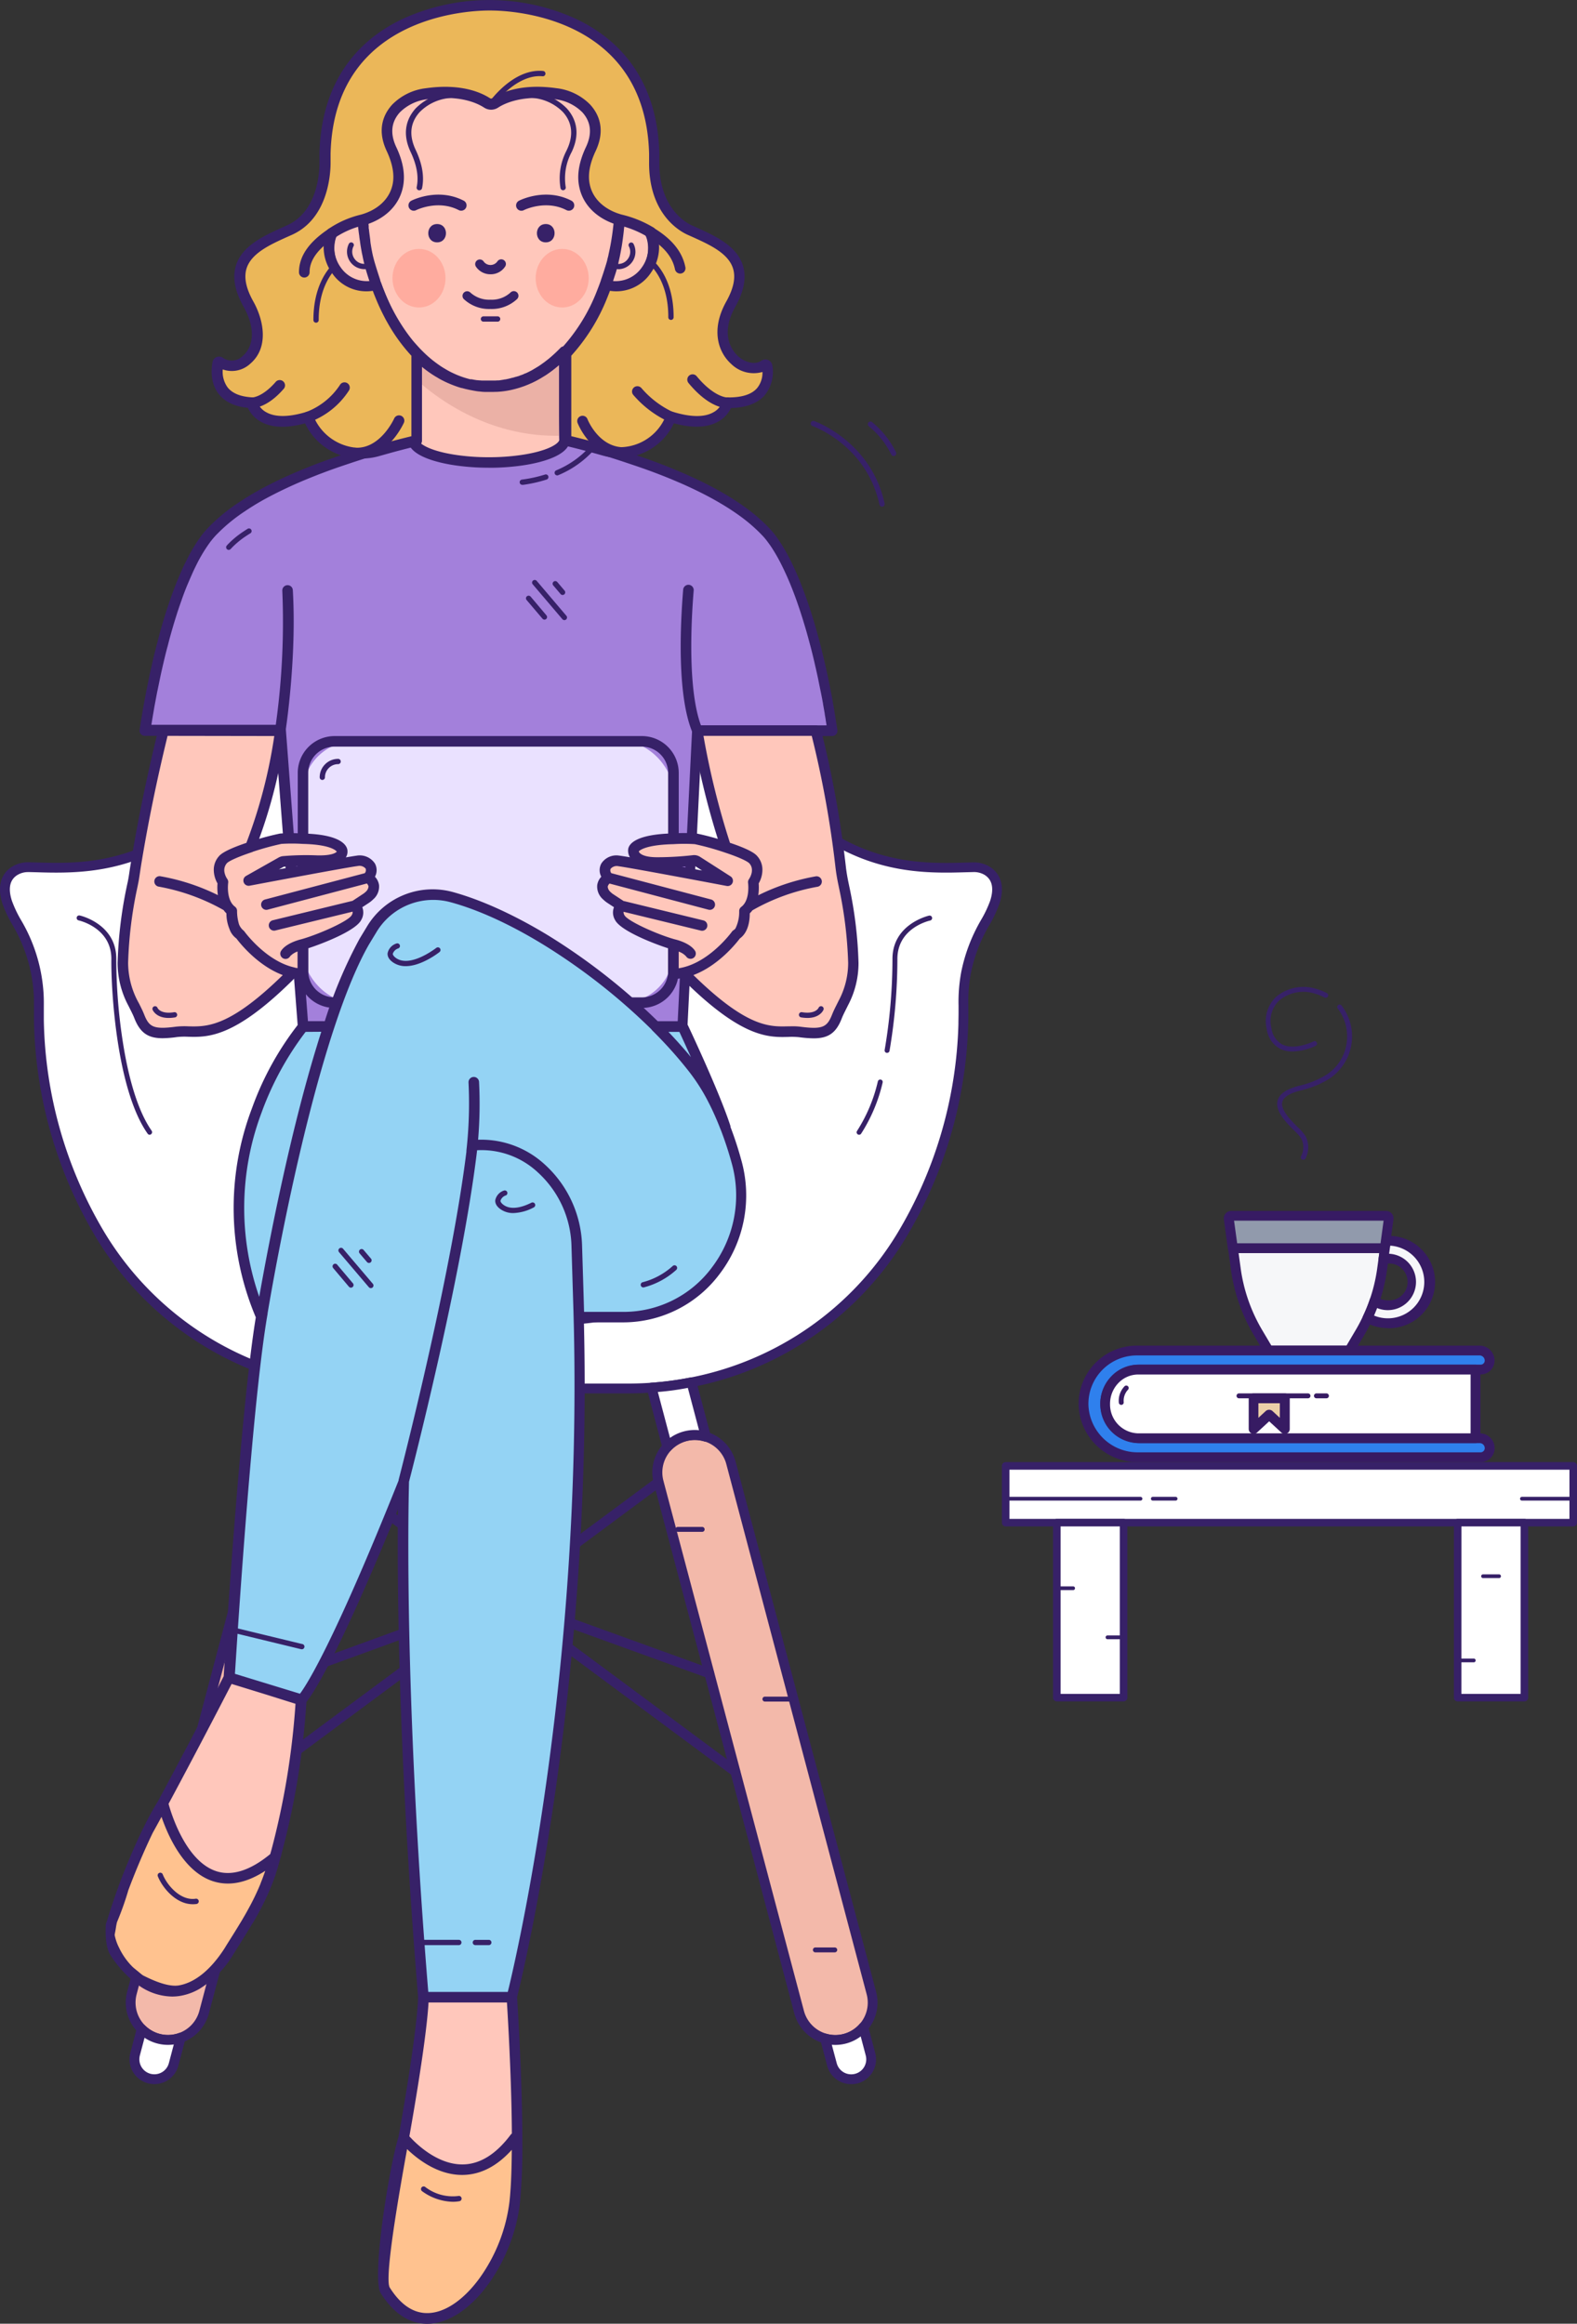 <svg xmlns="http://www.w3.org/2000/svg" width="370.204" height="545.615" viewBox="0 0 370.204 545.615"><rect x="0" y="0" width="370.204" height="545.615" fill="#333333" stroke="none"/><g id="Grupo_118" data-name="Grupo 118" transform="translate(-1106 -274.426)"><g id="Grupo_110" data-name="Grupo 110" transform="translate(1009.004 413.642)"><path id="Caminho_285" data-name="Caminho 285" d="M331.354,73.407c-1.33,4.179-5.133,8.157-6.769,16.562a37.261,37.261,0,0,0-.624,7.729v1.734c0,.9,0,1.8-.035,2.7A101.329,101.329,0,0,1,309.4,151.806a74.148,74.148,0,0,1-49.275,34.361,75.026,75.026,0,0,1-9.353,1.254c-1.786.127-3.59.191-5.4.191H185.518q-2.573,0-5.133-.174a74.865,74.865,0,0,1-59.149-36.06,101.157,101.157,0,0,1-14.3-50.293V97.935c0-1.156,0-2.312-.087-3.468-.931-11.631-5.833-16.221-7.376-21.088-1.364-4.318.26-6.388,1.85-7.359a5.952,5.952,0,0,1,3.214-.827c2.312.035,5.128.179,8.278.11,12.192-.266,29.615-3.636,45.31-27.747C174.939,11.727,202.773,9.7,212.184,9.808h6.44c9.417-.1,37.251,1.931,54.05,27.748C288.4,61.725,305.867,65.048,318.065,65.3c3.122.069,5.9-.075,8.209-.11a5.986,5.986,0,0,1,3.214.827C331.089,67.048,332.713,69.089,331.354,73.407Z" transform="translate(-0.831 -0.821)" fill="#fff"></path><path id="Caminho_286" data-name="Caminho 286" d="M184.687,187.953h59.866c1.861,0,3.723-.064,5.48-.225a77.174,77.174,0,0,0,9.452-1.26h.046a75.436,75.436,0,0,0,50.021-34.881,103.033,103.033,0,0,0,14.729-50.269c.035-.9.035-1.815.035-2.729V96.854a35.682,35.682,0,0,1,.578-7.486,36.655,36.655,0,0,1,4.416-11.475l.047-.086a28.606,28.606,0,0,0,2.272-4.867c1.694-5.266-.757-7.694-2.353-8.671a7.122,7.122,0,0,0-3.838-.994l-2.127.052c-1.8.058-3.838.11-6.035.058-11.625-.237-28.892-3.318-44.442-27.216A59.818,59.818,0,0,0,242.46,12.085,71.768,71.768,0,0,0,217.8,7.86h-6.422a71.68,71.68,0,0,0-24.661,4.226,59.843,59.843,0,0,0-30.372,24.06c-15.539,23.869-32.765,26.961-44.367,27.216-2.22.052-4.278-.006-6.1-.058l-2.139-.052a7.155,7.155,0,0,0-3.838.994c-1.59.948-4.018,3.376-2.347,8.671A28.752,28.752,0,0,0,99.837,77.8l.006.012a36.339,36.339,0,0,1,5.04,15.938c.087.965.087,2.029.087,3.353v3.185a102.891,102.891,0,0,0,14.452,50.871,75.6,75.6,0,0,0,50.564,35.378,76.766,76.766,0,0,0,9.5,1.237C181.166,187.9,182.924,187.953,184.687,187.953ZM101.114,66.216a4.785,4.785,0,0,1,2.5-.665l.139-.006,2.116.052c1.844.058,3.937.11,6.209.058,12.14-.266,30.112-3.486,46.246-28.268,16.66-25.62,44.836-27.32,53.079-27.233h6.463c8.238-.092,36.4,1.613,53.067,27.233,16.151,24.8,34.193,28.019,46.333,28.268,2.249.052,4.318-.006,6.151-.058l2.1-.052a4.852,4.852,0,0,1,2.59.653c1.809,1.11,2.266,3.139,1.353,6.029a26.831,26.831,0,0,1-2.1,4.463,39.845,39.845,0,0,0-4.694,12.226,37.968,37.968,0,0,0-.647,7.972v1.705c0,.448-.009.895-.017,1.341s-.017.893-.017,1.341a100.661,100.661,0,0,1-14.365,49.136,73.1,73.1,0,0,1-48.466,33.812H259.1a74.256,74.256,0,0,1-9.209,1.231c-1.728.127-3.515.191-5.318.191H184.733c-1.711,0-3.411-.058-5.052-.173a75.444,75.444,0,0,1-9.249-1.2,73.322,73.322,0,0,1-49.021-34.3,100.584,100.584,0,0,1-14.128-49.714V97.149c.017-1.393-.012-2.526-.092-3.567a38.4,38.4,0,0,0-5.309-16.851l-.009-.017a27.178,27.178,0,0,1-2.1-4.474C98.854,69.343,99.3,67.314,101.114,66.216Z" transform="translate(0 0)" fill="#372168" fill-rule="evenodd"></path><path id="Caminho_287" data-name="Caminho 287" d="M279.9,283.5H252.891a60.228,60.228,0,0,1-33.234-9.949.578.578,0,1,1,.636-.965,59.12,59.12,0,0,0,32.6,9.758H279.9a59.132,59.132,0,0,0,32.586-9.746.578.578,0,1,1,.636.965A60.259,60.259,0,0,1,279.9,283.5Z" transform="translate(-51.643 -111.655)" fill="#372168"></path><path id="Caminho_288" data-name="Caminho 288" d="M200.6,345.091a8.967,8.967,0,0,1-.295,2.255L167.317,471.828a8.773,8.773,0,1,1-16.961-4.492l33.02-124.494a8.775,8.775,0,0,1,17.256,2.249Z" transform="translate(-22.39 -138.587)" fill="#f3b9aa" fill-rule="evenodd"></path><path id="Caminho_289" data-name="Caminho 289" d="M155.455,478.333a10.15,10.15,0,0,0,2.549.33,9.75,9.75,0,0,0,3.359-.6,9.91,9.91,0,0,0,6.22-6.792l33-124.494a10.3,10.3,0,0,0,.329-2.544,9.931,9.931,0,0,0-19.533-2.544l-32.985,124.5A9.955,9.955,0,0,0,155.455,478.333Zm33.274-141.38a7.43,7.43,0,0,1,2.226-.335h.012a7.855,7.855,0,0,1,1.948.249,7.624,7.624,0,0,1,5.671,7.365,7.839,7.839,0,0,1-.254,1.96L165.341,470.673a7.615,7.615,0,1,1-14.724-3.9l32.991-124.494A7.555,7.555,0,0,1,188.729,336.953Z" transform="translate(-21.547 -137.733)" fill="#372168" fill-rule="evenodd"></path><path id="Caminho_290" data-name="Caminho 290" d="M412.273,475.345a8.767,8.767,0,0,1-15.088-3.532L364.195,347.33a8.92,8.92,0,0,1-.295-2.255,8.78,8.78,0,0,1,17.267-2.249l32.979,124.494A8.741,8.741,0,0,1,412.273,475.345Z" transform="translate(-112.613 -138.578)" fill="#f3b9aa" fill-rule="evenodd"></path><path id="Caminho_291" data-name="Caminho 291" d="M402.128,478.288a9.69,9.69,0,0,0,2.7.382,9.928,9.928,0,0,0,9.6-12.475l-32.985-124.5a9.937,9.937,0,0,0-19.539,2.549,10.117,10.117,0,0,0,.335,2.549l32.991,124.489A9.943,9.943,0,0,0,402.128,478.288Zm-32.21-141.409a7.585,7.585,0,0,1,1.96-.26h.029a7.648,7.648,0,0,1,7.359,5.671l32.95,124.494a7.613,7.613,0,0,1-5.4,9.319,7.513,7.513,0,0,1-4.018-.041,7.625,7.625,0,0,1-5.307-5.376L364.5,346.2a7.784,7.784,0,0,1-.254-1.96A7.654,7.654,0,0,1,369.918,336.879Z" transform="translate(-111.769 -137.741)" fill="#372168" fill-rule="evenodd"></path><path id="Caminho_292" data-name="Caminho 292" d="M230.559,316.206l-3.682,13.937a8.806,8.806,0,0,0-9.047-2.445l3.37-12.718A74.984,74.984,0,0,0,230.559,316.206Z" transform="translate(-50.983 -129.582)" fill="#fff"></path><path id="Caminho_293" data-name="Caminho 293" d="M225.185,330.086a1.181,1.181,0,0,0,1.994-.5l3.688-13.937a1.157,1.157,0,0,0-1.041-1.451,75.435,75.435,0,0,1-9.249-1.2,1.157,1.157,0,0,0-1.341.838l-3.364,12.718a1.156,1.156,0,0,0,1.463,1.4,7.659,7.659,0,0,1,7.85,2.127Zm.208-2.89a9.989,9.989,0,0,0-5.839-1.885,9.238,9.238,0,0,0-.971.046l2.619-9.879c2.347.416,4.729.734,7.041.931Z" transform="translate(-50.14 -128.739)" fill="#372168" fill-rule="evenodd"></path><path id="Caminho_294" data-name="Caminho 294" d="M374.331,327.675a8.782,8.782,0,0,0-9.047,2.4l-3.694-13.926a74.9,74.9,0,0,0,9.353-1.254Z" transform="translate(-111.639 -129.548)" fill="#fff"></path><path id="Caminho_295" data-name="Caminho 295" d="M364.176,330.358a1.124,1.124,0,0,0,.277.035,1.155,1.155,0,0,0,.856-.347,7.649,7.649,0,0,1,7.85-2.087,1.169,1.169,0,0,0,1.48-1.422l-3.387-12.775a1.156,1.156,0,0,0-1.347-.838,74.268,74.268,0,0,1-9.209,1.231,1.156,1.156,0,0,0-1.035,1.451l3.671,13.926A1.156,1.156,0,0,0,364.176,330.358Zm.913-3.243-2.856-10.787a62.763,62.763,0,0,0,7.041-.96l2.63,9.937A10.013,10.013,0,0,0,365.09,327.115Z" transform="translate(-110.808 -128.705)" fill="#372168" fill-rule="evenodd"></path><path id="Caminho_296" data-name="Caminho 296" d="M162.467,579.639l-1.659,6.266a4.67,4.67,0,0,1-4.521,3.469,4.791,4.791,0,0,1-1.231-.162,4.682,4.682,0,0,1-3.3-5.717l1.555-5.885a8.826,8.826,0,0,0,3.931,2.255A8.711,8.711,0,0,0,162.467,579.639Z" transform="translate(-23.038 -240.392)" fill="#fff"></path><path id="Caminho_297" data-name="Caminho 297" d="M153.893,589.5a5.908,5.908,0,0,0,1.532.2,5.827,5.827,0,0,0,5.636-4.359l1.659-6.261a1.156,1.156,0,0,0-1.515-1.382,7.624,7.624,0,0,1-7.937-1.734,1.156,1.156,0,0,0-1.937.52l-1.555,5.885A5.838,5.838,0,0,0,153.893,589.5Zm-1.879-6.538,1.1-4.151a10.008,10.008,0,0,0,2.966,1.341,9.9,9.9,0,0,0,3.9.237l-1.156,4.382a3.515,3.515,0,0,1-3.4,2.619,3.644,3.644,0,0,1-.931-.121A3.532,3.532,0,0,1,152.014,582.967Z" transform="translate(-22.187 -239.558)" fill="#372168" fill-rule="evenodd"></path><path id="Caminho_298" data-name="Caminho 298" d="M439.4,588.907a4.764,4.764,0,0,1-1.231.162,4.67,4.67,0,0,1-4.509-3.469l-1.607-6.076a8.7,8.7,0,0,0,4.625.046,8.8,8.8,0,0,0,4.353-2.711l1.676,6.359A4.671,4.671,0,0,1,439.4,588.907Z" transform="translate(-141.367 -240.076)" fill="#fff"></path><path id="Caminho_299" data-name="Caminho 299" d="M431.694,585.035a5.827,5.827,0,0,0,5.63,4.341,5.955,5.955,0,0,0,1.532-.179,5.845,5.845,0,0,0,4.127-7.128l-1.676-6.359a1.156,1.156,0,0,0-1.989-.468,7.589,7.589,0,0,1-7.792,2.312,1.156,1.156,0,0,0-1.434,1.4Zm2.249-.584-1.156-4.324h.012a9.885,9.885,0,0,0,6.775-1.965l1.185,4.486a3.527,3.527,0,0,1-2.491,4.3,3.644,3.644,0,0,1-.931.121A3.515,3.515,0,0,1,433.943,584.451Z" transform="translate(-140.526 -239.227)" fill="#372168" fill-rule="evenodd"></path><path id="Caminho_300" data-name="Caminho 300" d="M327.789,423.672a1.156,1.156,0,0,1-.688-.225l-91.683-68a1.156,1.156,0,1,1,1.376-1.856l91.683,68a1.156,1.156,0,0,1-.688,2.081Z" transform="translate(-58.189 -145.764)" fill="#372168"></path><path id="Caminho_301" data-name="Caminho 301" d="M204.966,423.738a1.156,1.156,0,0,1-.694-2.081l91.689-67.97a1.156,1.156,0,0,1,1.376,1.856l-91.683,68A1.158,1.158,0,0,1,204.966,423.738Z" transform="translate(-45.067 -145.83)" fill="#372168"></path><path id="Caminho_302" data-name="Caminho 302" d="M313.019,420.483a1.038,1.038,0,0,1-.393-.069l-48.506-17.585-48.183,17.585a1.157,1.157,0,0,1-.792-2.174L263.7,400.511a1.155,1.155,0,0,1,.786,0l48.922,17.729a1.156,1.156,0,0,1-.393,2.243Z" transform="translate(-49.529 -165.641)" fill="#372168"></path><path id="Caminho_303" data-name="Caminho 303" d="M241.4,33.9a.608.608,0,0,1-.376-.133.578.578,0,0,1-.069-.815c.173-.208,4.37-5.07,13.371-5.521a.579.579,0,1,1,.058,1.156c-8.5.422-12.5,5.058-12.544,5.1A.578.578,0,0,1,241.4,33.9Z" transform="translate(-60.68 -8.257)" fill="#372168"></path><path id="Caminho_304" data-name="Caminho 304" d="M145.252,176.767a.579.579,0,0,1-.474-.249c-7.243-10.261-8.608-33.569-8.521-40.922s-7.382-9.1-7.7-9.168a.591.591,0,0,1,.243-1.156c.092,0,8.723,1.965,8.613,10.313a127.6,127.6,0,0,0,1.549,19.475c1.474,9.411,3.815,16.6,6.763,20.77a.615.615,0,0,1-.474.936Z" transform="translate(-13.118 -49.534)" fill="#372168"></path><path id="Caminho_305" data-name="Caminho 305" d="M445.447,204.89a.582.582,0,0,1-.474-.913,36.888,36.888,0,0,0,4.873-11.6.578.578,0,1,1,1.116.295,38,38,0,0,1-5.041,11.966A.577.577,0,0,1,445.447,204.89Z" transform="translate(-146.776 -77.659)" fill="#372168"></path><path id="Caminho_306" data-name="Caminho 306" d="M456.81,157.558h-.1a.578.578,0,0,1-.468-.671,128.258,128.258,0,0,0,1.833-21.244c-.1-8.347,8.527-10.3,8.619-10.313a.591.591,0,0,1,.243,1.156c-.318.069-7.8,1.775-7.706,9.168a129.344,129.344,0,0,1-1.85,21.458A.578.578,0,0,1,456.81,157.558Z" transform="translate(-151.571 -49.559)" fill="#372168"></path><path id="Caminho_307" data-name="Caminho 307" d="M169.243,512.677h-5.735a.578.578,0,1,1,0-1.156h5.735a.578.578,0,1,1,0,1.156Z" transform="translate(-27.819 -212.508)" fill="#372168"></path><path id="Caminho_308" data-name="Caminho 308" d="M209.948,387.816H205.4a.578.578,0,0,1,0-1.156h4.549a.578.578,0,0,1,0,1.156Z" transform="translate(-45.493 -159.826)" fill="#372168"></path><path id="Caminho_309" data-name="Caminho 309" d="M432.238,545.606h-4.549a.578.578,0,1,1,0-1.156h4.549a.578.578,0,1,1,0,1.156Z" transform="translate(-139.283 -226.401)" fill="#372168"></path><path id="Caminho_310" data-name="Caminho 310" d="M412.933,443.736H407.2a.578.578,0,1,1,0-1.156h5.734a.578.578,0,1,1,0,1.156Z" transform="translate(-130.638 -183.42)" fill="#372168"></path><path id="Caminho_311" data-name="Caminho 311" d="M377.537,374.8h-5.729a.578.578,0,1,1,0-1.156h5.729a.578.578,0,1,1,0,1.156Z" transform="translate(-115.706 -154.333)" fill="#372168"></path><path id="Caminho_312" data-name="Caminho 312" d="M301.893,133.4a.58.58,0,0,1-.445-.208l-8.729-10.267a.578.578,0,1,1,.879-.752l8.735,10.272a.581.581,0,0,1-.439.954Z" transform="translate(-82.522 -48.147)" fill="#372168"></path><path id="Caminho_313" data-name="Caminho 313" d="M305.775,126.277a.579.579,0,0,1-.439-.2l-2.156-2.532a.58.58,0,0,1,.884-.752l2.15,2.532a.578.578,0,0,1-.439.954Z" transform="translate(-86.935 -48.407)" fill="#372168"></path><path id="Caminho_314" data-name="Caminho 314" d="M294.771,136.632a.577.577,0,0,1-.445-.2l-4.665-5.486a.58.58,0,0,1,.884-.751l4.665,5.492a.575.575,0,0,1-.439.948Z" transform="translate(-81.232 -51.53)" fill="#372168"></path></g><g id="Grupo_117" data-name="Grupo 117" transform="translate(-26.796)"><g id="Grupo_89" data-name="Grupo 89" transform="translate(1220.205 200.722)"><path id="Caminho_260" data-name="Caminho 260" d="M252.907,349.059a.534.534,0,0,1-.288-.081.576.576,0,0,1-.207-.789,4.541,4.541,0,0,0,0-4.184,11.477,11.477,0,0,0-1.594-1.784c-1.951-1.951-4.6-4.6-3.919-7.1.449-1.6,2.181-2.745,5.295-3.5a21.423,21.423,0,0,0,5.588-2.187,10.6,10.6,0,0,0,5.232-7.28,10.8,10.8,0,0,0-2.032-8.633.576.576,0,0,1,.9-.714,11.907,11.907,0,0,1-3.528,17.634,22.443,22.443,0,0,1-5.888,2.3c-2.636.639-4.132,1.548-4.455,2.7-.518,1.819,1.974,4.322,3.62,5.974a10.967,10.967,0,0,1,1.8,2.066,5.714,5.714,0,0,1,0,5.3A.575.575,0,0,1,252.907,349.059Z" transform="translate(-34.379 -3.036)" fill="#372168"></path><path id="Caminho_261" data-name="Caminho 261" d="M248.487,320.6a6.549,6.549,0,0,1-2.918-.622,6.146,6.146,0,0,1-3.177-4.662,7.851,7.851,0,0,1,2.2-7.551,10.009,10.009,0,0,1,9.519-1.842,12.216,12.216,0,0,1,2.429.99.583.583,0,0,1-.576,1.013,10.519,10.519,0,0,0-2.2-.892,8.863,8.863,0,0,0-8.426,1.577,6.63,6.63,0,0,0-1.842,6.48,5.069,5.069,0,0,0,2.55,3.856c2.935,1.439,7.257-.679,7.3-.7a.577.577,0,1,1,.518,1.03A13.617,13.617,0,0,1,248.487,320.6Z" transform="translate(-32.434)" fill="#372168"></path><path id="Caminho_262" data-name="Caminho 262" d="M264.407,411.986v.069l-.334,2.481-.311,2.245a36.815,36.815,0,0,1-.725,3.879c-.029.144-.063.282-.1.414q-.414,1.675-.984,3.315a36.752,36.752,0,0,1-1.606,3.96,35.541,35.541,0,0,1-1.784,3.4l-2.245,3.816a.926.926,0,0,1-.788.449H237.645a.931.931,0,0,1-.788-.449l-2.245-3.816a40.111,40.111,0,0,1-4.374-10.676c-.029-.132-.063-.27-.1-.414a38.394,38.394,0,0,1-.719-3.879l-.311-2.245-.34-2.486v-.069Z" transform="translate(-26.731 -45.209)" fill="#f6f7f9" fill-rule="evenodd"></path><path id="Caminho_263" data-name="Caminho 263" d="M236.793,436.326h17.9a2.067,2.067,0,0,0,1.813-1.007l2.25-3.81a39.048,39.048,0,0,0,1.83-3.493,38.307,38.307,0,0,0,1.652-4.075q.578-1.666,1.019-3.453l.04-.161c.007-.026.015-.051.022-.076a.627.627,0,0,0,.035-.16,39.373,39.373,0,0,0,.742-3.994l.311-2.239a.124.124,0,0,1,0-.046l.334-2.5v-.069a1.151,1.151,0,0,0-1.151-1.255H227.912a1.152,1.152,0,0,0-.852.374,1.18,1.18,0,0,0-.294.881l.656,4.846a39.2,39.2,0,0,0,.742,3.977.969.969,0,0,0,.029.1.525.525,0,0,1,.035.159l.04.184a41.188,41.188,0,0,0,4.5,10.987l2.256,3.822A2.08,2.08,0,0,0,236.793,436.326Zm17.767-2.3H236.931l-2.181-3.683a39.028,39.028,0,0,1-4.242-10.359l-.1-.426a36.4,36.4,0,0,1-.7-3.776l-.478-3.488h33.035l-.173,1.243v.04l-.305,2.21a38.389,38.389,0,0,1-.708,3.793l-.092.38c-.271,1.1-.593,2.181-.955,3.217a34.743,34.743,0,0,1-1.565,3.856,35.408,35.408,0,0,1-1.727,3.3Z" transform="translate(-25.879 -44.364)" fill="#371b63" fill-rule="evenodd"></path><path id="Caminho_264" data-name="Caminho 264" d="M298.116,418.612a9.686,9.686,0,0,1-14.446,8.443,35.578,35.578,0,0,0,1.606-3.96,5.476,5.476,0,1,0,2.118-9.859l.334-2.481.23-1.727v-.109h.455a9.685,9.685,0,0,1,9.7,9.692Z" transform="translate(-50.035 -43.91)" fill="#f6f7f9" fill-rule="evenodd"></path><path id="Caminho_265" data-name="Caminho 265" d="M282.258,427.236a10.886,10.886,0,0,0,5.318,1.393l-.006.029a10.843,10.843,0,1,0,0-21.68h-.5A1.151,1.151,0,0,0,285.976,408l-.576,4.27a1.151,1.151,0,0,0,1.364,1.283,4.569,4.569,0,0,1,.811-.075,4.328,4.328,0,1,1,0,8.633,4.277,4.277,0,0,1-2.48-.783,1.154,1.154,0,0,0-1.755.564,35.45,35.45,0,0,1-1.554,3.839A1.151,1.151,0,0,0,282.258,427.236Zm11.249-3.285a8.54,8.54,0,0,1-9.172,1.737c.253-.576.495-1.168.719-1.767a6.624,6.624,0,1,0,2.82-12.748l.259-1.9a8.541,8.541,0,0,1,5.373,14.683Z" transform="translate(-49.186 -43.084)" fill="#371b63" fill-rule="evenodd"></path><path id="Caminho_266" data-name="Caminho 266" d="M264.665,399.469l-.708,5.18v.109l-.224,1.64H228.049l-.224-1.64-.714-5.278a.576.576,0,0,1,.576-.691h36.356a.61.61,0,0,1,.622.679Z" transform="translate(-26.022 -39.61)" fill="#919aac" fill-rule="evenodd"></path><path id="Caminho_267" data-name="Caminho 267" d="M227.133,406.689h35.683a1.151,1.151,0,0,0,1.094-1l.938-6.906a1.756,1.756,0,0,0-1.727-1.991H226.764a1.756,1.756,0,0,0-1.727,2l.944,6.906A1.151,1.151,0,0,0,227.133,406.689Zm34.681-2.3H228.157l-.731-5.306h35.107Z" transform="translate(-25.14 -38.761)" fill="#371b63" fill-rule="evenodd"></path><path id="Caminho_268" data-name="Caminho 268" d="M175.251,460.576a8.059,8.059,0,0,0-2.36,5.8,8.2,8.2,0,0,0,8.27,7.965H260.8a2.337,2.337,0,0,1,2.337,2.337A2.135,2.135,0,0,1,261,478.808h-80.43A12.678,12.678,0,0,1,167.8,466.532a12.53,12.53,0,0,1,12.529-12.782h80.441a2.371,2.371,0,0,1,2.371,2.371,2.1,2.1,0,0,1-2.1,2.095H180.972A8.058,8.058,0,0,0,175.251,460.576Z" transform="translate(-0.849 -62.939)" fill="#2f80ed" fill-rule="evenodd"></path><path id="Caminho_269" data-name="Caminho 269" d="M179.726,479.111h80.43a3.286,3.286,0,0,0,3.309-3.281,3.493,3.493,0,0,0-3.488-3.488H180.336a7.044,7.044,0,0,1-7.119-6.826,6.907,6.907,0,0,1,6.906-7H260.19a3.251,3.251,0,0,0,3.252-3.246,3.528,3.528,0,0,0-3.522-3.522H179.478a13.68,13.68,0,0,0-13.68,13.957A13.856,13.856,0,0,0,179.726,479.111Zm-8.374-21.643a11.385,11.385,0,0,1,8.126-3.415h80.436a1.22,1.22,0,0,1,1.22,1.22.95.95,0,0,1-.95.944H180.1a9.207,9.207,0,0,0-9.208,9.324,9.352,9.352,0,0,0,9.421,9.1h79.641a1.191,1.191,0,0,1,1.186,1.186.984.984,0,0,1-.984.978h-80.43A11.564,11.564,0,0,1,168.1,465.661,11.386,11.386,0,0,1,171.352,457.467Z" transform="translate(0 -62.09)" fill="#371b63" fill-rule="evenodd"></path><path id="Caminho_270" data-name="Caminho 270" d="M263.577,461.506v16.115H184.419a7.919,7.919,0,0,1-7.77-8.057,8.208,8.208,0,0,1,2.3-5.7,7.626,7.626,0,0,1,5.5-2.36Z" transform="translate(-4.607 -66.229)" fill="#fff"></path><path id="Caminho_271" data-name="Caminho 271" d="M183.57,477.943h79.158a1.15,1.15,0,0,0,1.151-1.157V460.671a1.151,1.151,0,0,0-1.151-1.151H183.576a8.741,8.741,0,0,0-6.331,2.716,9.319,9.319,0,0,0-2.6,6.5A9.082,9.082,0,0,0,183.57,477.943Zm-4.685-14.106a6.446,6.446,0,0,1,4.668-2.009l78.024.006v13.813H183.553a6.78,6.78,0,0,1-6.619-6.906A7.027,7.027,0,0,1,178.885,463.836Z" transform="translate(-3.758 -65.388)" fill="#371b63" fill-rule="evenodd"></path><path id="Caminho_272" data-name="Caminho 272" d="M244.482,473.26v7.2l-3.666-3.367-3.666,3.367v-7.2Z" transform="translate(-30.288 -71.22)" fill="#eccfa8" fill-rule="evenodd"></path><path id="Caminho_273" data-name="Caminho 273" d="M242.863,480.457a1.15,1.15,0,0,0,.783.305,1.177,1.177,0,0,0,.478-.1,1.151,1.151,0,0,0,.691-1.053v-7.2a1.151,1.151,0,0,0-1.151-1.151h-7.332a1.151,1.151,0,0,0-1.151,1.151v7.2a1.151,1.151,0,0,0,1.928.846l2.878-2.653Zm-2.106-5.065a1.188,1.188,0,0,0-1.577,0l-1.727,1.594v-3.424h5.03v3.424Z" transform="translate(-29.452 -70.372)" fill="#371b63" fill-rule="evenodd"></path><path id="Caminho_274" data-name="Caminho 274" d="M264.718,472.391h-2.3a.576.576,0,1,1,0-1.151h2.3a.576.576,0,1,1,0,1.151Z" transform="translate(-40.768 -70.363)" fill="#371b63"></path><path id="Caminho_275" data-name="Caminho 275" d="M246.947,472.391h-16.2a.576.576,0,0,1,0-1.151h16.2a.576.576,0,1,1,0,1.151Z" transform="translate(-27.325 -70.363)" fill="#371b63"></path><path id="Caminho_276" data-name="Caminho 276" d="M182.768,472.586a.575.575,0,0,1-.576-.495,4.9,4.9,0,0,1,1.289-3.827.576.576,0,1,1,.835.788,3.763,3.763,0,0,0-.984,2.878.575.575,0,0,1-.489.65Z" transform="translate(-6.95 -69.01)" fill="#371b63"></path></g><g id="Grupo_111" data-name="Grupo 111" transform="translate(1219.52 145.012)"><rect id="Ret&#xE2;ngulo_23" data-name="Ret&#xE2;ngulo 23" width="133.238" height="13.323" transform="translate(149.361 473.594)" fill="#fff"></rect><path id="Caminho_315" data-name="Caminho 315" d="M149.365,487.823H282.595a.885.885,0,0,0,.885-.885V473.615a.885.885,0,0,0-.885-.885H149.365a.885.885,0,0,0-.885.885v13.323A.885.885,0,0,0,149.365,487.823Zm132.344-1.77H150.25V474.5H281.71Z" transform="translate(0 0)" fill="#372168" fill-rule="evenodd"></path><rect id="Ret&#xE2;ngulo_24" data-name="Ret&#xE2;ngulo 24" width="15.669" height="41.102" transform="translate(161.374 486.916)" fill="#fff"></rect><path id="Caminho_316" data-name="Caminho 316" d="M176.485,545.685h15.673a.885.885,0,0,0,.885-.863V503.715a.885.885,0,0,0-.885-.885H176.485a.886.886,0,0,0-.885.885V544.8A.885.885,0,0,0,176.485,545.685Zm14.788-1.77h-13.9V504.6h13.9Z" transform="translate(-15.116 -16.777)" fill="#372168" fill-rule="evenodd"></path><rect id="Ret&#xE2;ngulo_25" data-name="Ret&#xE2;ngulo 25" width="15.669" height="41.102" transform="translate(255.458 486.916)" fill="#fff"></rect><path id="Caminho_317" data-name="Caminho 317" d="M389.075,545.685h15.66a.885.885,0,0,0,.894-.863V503.715a.885.885,0,0,0-.885-.885H389.075a.885.885,0,0,0-.885.885V544.8A.885.885,0,0,0,389.075,545.685Zm14.775-1.77h-13.9l.009-39.314H403.85Z" transform="translate(-133.609 -16.777)" fill="#372168" fill-rule="evenodd"></path><path id="Caminho_318" data-name="Caminho 318" d="M233.314,492.016H228a.443.443,0,1,1,0-.885h5.311a.443.443,0,1,1,0,.885Z" transform="translate(-44.077 -10.256)" fill="#372168"></path><path id="Caminho_319" data-name="Caminho 319" d="M181.532,492.016H149.9a.443.443,0,1,1,0-.885h31.63a.443.443,0,1,1,0,.885Z" transform="translate(-0.546 -10.256)" fill="#372168"></path><path id="Caminho_320" data-name="Caminho 320" d="M180.845,539.505h-3.8a.443.443,0,0,1,0-.885h3.8a.443.443,0,1,1,0,.885Z" transform="translate(-15.673 -36.726)" fill="#372168"></path><path id="Caminho_321" data-name="Caminho 321" d="M207.665,565.545h-3.8a.443.443,0,0,1,0-.885h3.8a.443.443,0,0,1,0,.885Z" transform="translate(-30.622 -51.24)" fill="#372168"></path><path id="Caminho_322" data-name="Caminho 322" d="M435.784,492.016H423.763a.443.443,0,1,1,0-.885h12.022a.443.443,0,1,1,0,.885Z" transform="translate(-153.19 -10.256)" fill="#372168"></path><path id="Caminho_323" data-name="Caminho 323" d="M406.85,533.125h-3.8a.443.443,0,0,1,0-.885h3.8a.443.443,0,0,1,0,.885Z" transform="translate(-141.646 -33.169)" fill="#372168"></path><path id="Caminho_324" data-name="Caminho 324" d="M393.421,577.806h-3.789a.443.443,0,0,1,0-.885h3.8a.443.443,0,0,1,0,.885Z" transform="translate(-134.166 -58.074)" fill="#372168"></path></g></g><g id="Grupo_116" data-name="Grupo 116" transform="translate(1029.964 151.091)"><path id="Caminho_325" data-name="Caminho 325" d="M214.174,289.149c2.065.5,4.16,1.008,7.109,1.823,2.826.779,5.867,1.781,9.236,2.912,2.145.717,4.328,1.5,6.566,2.367,1.131.445,2.262.9,3.4,1.385l1.292.55,1.039.458c2.331,1.051,4.624,2.176,6.8,3.394,1.36.754,2.683,1.539,3.944,2.361l.352.235q.914.618,1.78,1.236a39.32,39.32,0,0,1,5.131,4.327q.5.5.965,1.02a16.013,16.013,0,0,1,1.063,1.31l.031.037c.284.383.581.81.872,1.236a42.459,42.459,0,0,1,2.565,4.526c.365.741.73,1.526,1.107,2.367.235.532.469,1.088.7,1.657.179.426.352.865.532,1.317q.531,1.335,1.057,2.813c.272.761.544,1.552.816,2.368q.47,1.44.946,3c.13.439.266.884.4,1.335s.278.965.414,1.459c.217.767.426,1.558.618,2.368.322,1.236.618,2.473.952,3.8.1.42.2.847.29,1.274.062.235.111.47.167.711.173.773.347,1.558.514,2.367.3,1.422.618,2.887.884,4.408.087.439.167.878.247,1.329a.134.134,0,0,1,0,.05c.136.779.278,1.564.414,2.367.081.458.161.915.235,1.379v.055c.142.89.284,1.787.426,2.7H245.257l-3.431,69.506H152.773l-5.36-69.5H115.637c.142-.909.284-1.805.426-2.7l.241-1.434c.136-.8.278-1.589.421-2.367.179-.983.364-1.948.543-2.893.093-.433.174-.859.266-1.286.105-.544.217-1.081.328-1.607.167-.8.34-1.595.513-2.367.3-1.342.618-2.628.921-3.876.105-.426.21-.859.321-1.274l.167-.618c.2-.81.421-1.6.618-2.367.347-1.236.7-2.473,1.058-3.6.136-.433.272-.859.4-1.285.1-.309.2-.619.3-.9.272-.816.544-1.607.816-2.368q.927-2.56,1.854-4.711.235-.556.464-1.076l.093-.2c.334-.766.674-1.484,1.013-2.164a37.892,37.892,0,0,1,3.425-5.786c.037-.055.08-.105.111-.154.34-.445.667-.847.983-1.193l.037-.043c.3-.334.619-.656.934-.977a41.823,41.823,0,0,1,6.547-5.31l.717-.476c.365-.241.736-.476,1.119-.7q1.373-.853,2.826-1.657c1.6-.89,3.258-1.731,4.945-2.529,2.046-.964,4.124-1.854,6.182-2.7.47-.192.94-.383,1.4-.563s.809-.315,1.236-.464c1.805-.686,3.6-1.317,5.347-1.9,3.394-1.138,6.491-2.139,9.323-2.925s5.2-1.385,7.048-1.854c0,0,4.328,3,18.052,3.054S214.174,289.149,214.174,289.149Z" transform="translate(-5.587 -62.58)" fill="#a380db" fill-rule="evenodd"></path><rect id="Ret&#xE2;ngulo_26" data-name="Ret&#xE2;ngulo 26" width="86.958" height="61.351" rx="12" transform="translate(147.155 297.422)" fill="#eae1ff"></rect><path id="Caminho_326" data-name="Caminho 326" d="M178.39,287.361l.207.126c.741.415,5.391,2.722,17.239,2.768h.334c11.5,0,15.647-2.273,16.328-2.706l.1-.07a1.3,1.3,0,0,1,1.057-.229l2.224.548c1.429.356,2.988.756,4.922,1.295,2.72.748,5.679,1.719,8.506,2.671l.767.259c2.368.791,4.532,1.57,6.621,2.386,1.175.458,2.331.928,3.431,1.4l.971.408.321.142c.235.1.47.2.705.308l.352.156c2.565,1.156,4.828,2.282,6.924,3.444,1.478.822,2.794,1.614,4.018,2.411l.377.247c.569.371,1.187.791,1.805,1.236a41.649,41.649,0,0,1,5.292,4.47c.34.346.686.7,1,1.063a16.763,16.763,0,0,1,1.119,1.373l.049.062c.22.3.413.58.6.862.105.154.209.308.317.462a44.732,44.732,0,0,1,2.628,4.649c.346.7.711,1.5,1.125,2.417.241.543.482,1.106.723,1.681l.244.6c.082.206.164.416.245.632l.049.118c.346.878.7,1.854,1.069,2.856.278.766.55,1.57.829,2.392.176.532.345,1.076.517,1.631h0c.142.458.286.923.44,1.4l.142.47.26.884.1.377c.105.359.21.73.309,1.094.174.614.344,1.249.518,1.9l.051.191.08.291c.251.967.488,1.935.739,2.962.036.15.073.3.111.453l.1.418.2.86q.049.216.1.433c.037.136.08.321.117.507l.05.192c.173.785.346,1.582.519,2.4q.356,1.706.708,3.512l.176.908c.087.433.167.866.247,1.311v.093l.149.834.266,1.539v.074c.08.439.154.872.222,1.317l0,.04,0,.04c.142.872.284,1.762.426,2.664a1.236,1.236,0,0,1-1.236,1.428H245.609l-3.37,68.331a1.236,1.236,0,0,1-1.106,1.131H152.011a1.236,1.236,0,0,1-1.236-1.144L145.5,357.974H114.868a1.237,1.237,0,0,1-1.236-1.429c.143-.915.285-1.811.426-2.695l.242-1.447.284-1.6.142-.788c.142-.785.278-1.5.42-2.237l.124-.668.136-.618c.044-.223.087-.445.136-.674.105-.519.216-1.063.327-1.595s.225-1.071.342-1.6l.463-2.056c.217-.951.425-1.82.641-2.638.105-.433.217-.866.327-1.292.035-.144.076-.291.117-.436l.05-.182c.116-.463.237-.925.356-1.38.089-.34.177-.676.262-1.007.359-1.292.717-2.516,1.063-3.642l.4-1.279.205-.621c.034-.1.068-.2.1-.306.272-.822.55-1.626.822-2.392.549-1.539,1.1-2.98,1.648-4.3l.206-.488c.143-.342.29-.679.433-1l.037-.083.1-.21.268-.617c.227-.517.469-1.043.765-1.59a39.393,39.393,0,0,1,3.524-5.954l.08-.105.055-.08c.39-.507.73-.921,1.057-1.274l.019-.03.024-.026c.188-.209.384-.411.6-.638.112-.116.23-.238.355-.37a42.507,42.507,0,0,1,6.745-5.465c.228-.161.482-.327.735-.488.359-.241.748-.482,1.138-.723.853-.532,1.8-1.082,2.862-1.681,1.558-.86,3.245-1.725,5.026-2.566,1.754-.826,3.553-1.621,5.364-2.361l.905-.365c.313-.128.629-.256.944-.38l1.3-.5c.131-.05.263-.1.4-.148,1.65-.618,3.418-1.236,5.384-1.916l1.567-.523c3.256-1.08,5.654-1.819,7.824-2.419l1.055-.289c2.243-.613,4.226-1.126,6.037-1.565A1.232,1.232,0,0,1,178.39,287.361Zm-.68,2.38-.786.193c-1.594.4-3.332.853-5.262,1.38l-.982.271c-2.334.656-5,1.5-8.777,2.768-1.942.649-3.678,1.267-5.3,1.886-.272.1-.538.2-.8.3l-1.377.543-.411.167c-2.077.829-4.142,1.725-6.139,2.671-1.731.815-3.375,1.656-4.877,2.473-.9.5-1.712.973-2.46,1.431l-.316.2c-.251.153-.492.305-.728.458l-.354.228c-.247.161-.482.316-.7.47a39.69,39.69,0,0,0-6.368,5.156c-.309.309-.618.618-.884.927l-.087.1c-.228.253-.519.618-.853,1.038l-.081.105-.043.068a36.621,36.621,0,0,0-3.053,5.035l-.26.529c-.292.588-.556,1.149-.8,1.7l-.283.636c-.148.334-.3.686-.451,1.045-.618,1.4-1.236,2.961-1.812,4.649-.271.748-.538,1.533-.809,2.343-.1.279-.185.558-.279.854l-.011.036-.4,1.274c-.3.957-.6,2-.913,3.093l-.132.474q-.321,1.144-.618,2.337c-.026.093-.05.185-.073.273-.032.122-.062.238-.094.345-.07.252-.134.5-.2.75-.042.165-.083.328-.125.487l-.264,1.071c-.207.858-.421,1.779-.651,2.787-.174.766-.347,1.552-.507,2.349l-.166.792-.3,1.464c-.043.217-.087.427-.136.618l-.258,1.352-.279,1.486c-.142.748-.278,1.551-.414,2.355l-.242,1.428-.134.83q-.033.205-.064.407h30.336a1.235,1.235,0,0,1,1.236,1.137l2.788,36.733V366.678a8.655,8.655,0,0,1,8.655-8.655h72.127a8.655,8.655,0,0,1,8.655,8.655v46.514a8.655,8.655,0,0,1-8.655,8.667H159.4a8.64,8.64,0,0,1-6.727-3.208l.482,6.355h86.8l3.375-68.331a1.237,1.237,0,0,1,1.236-1.175H274.9l-.2-1.236v-.08c-.068-.414-.142-.829-.216-1.236v-.086c-.052-.311-.1-.613-.158-.913-.037-.207-.073-.413-.108-.62l-.143-.8v-.086l-.241-1.3c-.144-.76-.3-1.5-.449-2.232s-.3-1.455-.435-2.163c-.167-.8-.34-1.582-.513-2.349l-.044-.2-.011-.049-.019-.085c-.026-.113-.05-.225-.082-.336l-.238-1.055-.059-.25c-.258-1.093-.515-2.154-.78-3.169l-.234-.881-.374-1.391-.189-.68c-.064-.234-.13-.466-.195-.7-.024-.084-.048-.168-.072-.251-.012-.044-.024-.087-.036-.13l-.236-.8-.271-.9q-.463-1.527-.933-2.955c-.266-.8-.538-1.589-.8-2.342l-.3-.831c-.2-.546-.4-1.073-.595-1.574l-.189-.482-.476-1.181c-.235-.563-.469-1.107-.7-1.632l-.433-.946c-.185-.4-.36-.771-.529-1.117l-.126-.255a40.77,40.77,0,0,0-2.473-4.4c-.19-.292-.387-.577-.6-.873l-.217-.3-.055-.068a15.44,15.44,0,0,0-.977-1.236c-.309-.34-.619-.662-.928-.977a38.329,38.329,0,0,0-4.976-4.2c-.47-.336-.94-.66-1.394-.964l-.684-.452c-1.187-.773-2.473-1.533-3.883-2.324-2.04-1.132-4.241-2.225-6.732-3.351l-1.02-.451-.327-.136-.952-.408c-.87-.37-1.769-.738-2.682-1.1l-.687-.268c-1.847-.723-3.759-1.417-5.818-2.116l-.692-.233c-3.048-1.027-6.263-2.09-9.175-2.893l-1.521-.415c-1.808-.487-3.286-.861-4.716-1.2l-.285-.067-.215.123c-1.673.921-6.241,2.735-16.477,2.817l-1.082,0C184.393,292.672,179.25,290.545,177.71,289.741ZM159.4,360.5h72.127a6.182,6.182,0,0,1,6.182,6.182v46.514a6.182,6.182,0,0,1-6.182,6.182H159.4a6.182,6.182,0,0,1-6.182-6.182V366.678A6.182,6.182,0,0,1,159.4,360.5Z" transform="translate(-4.825 -61.856)" fill="#372168" fill-rule="evenodd"></path><path id="Caminho_327" data-name="Caminho 327" d="M257.268,180.222v-.212c.39-4.81.959-17.9-4.315-26.522a27.728,27.728,0,0,0-7.852-8.352c-.192-.121-.384-.249-.576-.377h0c-.278-.185-.557-.37-.839-.538a31.879,31.879,0,0,0-17.124-4.328c-9.1-.13-19.851,2.98-26.41,13.6-5.4,8.76-4.748,22.126-4.328,26.731v.167c.008.077.017.149.027.22a3.366,3.366,0,0,1,.035.4.2.2,0,0,1,.016.1.441.441,0,0,0,.021.151.709.709,0,0,1,.027.2.809.809,0,0,0,.017.168,1.155,1.155,0,0,1,.031.216c0,.068.014.137.022.206a2.589,2.589,0,0,1,.027.326c.043.439.093.866.148,1.3s.111.84.167,1.236l0,.024c0,.022.007.045.01.068l.01.07c.015.109.03.217.05.32.037.284.087.563.136.835.062.39.129.779.2,1.156a1.81,1.81,0,0,1,.043.2c.028.148.059.291.09.433s.062.284.09.433c.036.192.088.415.131.6.024.1.045.2.06.268.009.044.018.085.025.124.029.139.054.262.116.494.035.127.063.242.093.359v0c.039.156.08.316.136.517.1.352.2.7.3,1.032.408,1.342.834,2.671,1.292,3.908v.068c.129.318.253.641.374.96.082.214.162.426.244.635.084.232.168.436.252.639.046.111.092.222.138.338a47.279,47.279,0,0,0,4.55,8.618q1.088,1.626,2.257,3.054l.614.707,0,0,.062.074c.383.445.779.872,1.168,1.286l.055.057-.049,20.592a1.355,1.355,0,0,0,0,.266c.3,2.04,4.408,3.783,10.194,4.593a52.9,52.9,0,0,0,7.344.513h.445a52.8,52.8,0,0,0,7.344-.513c5.786-.81,9.872-2.553,10.2-4.593v-.217c-.027-.2-.044-2.427-.058-4.188v-.009c-.009-1.076-.016-1.977-.022-2.133V212.139l.024-.026a43.341,43.341,0,0,0,8.655-13.737l.072-.181.084-.208c.078-.194.156-.388.233-.588.21-.544.421-1.106.618-1.663l0,0a8.726,8.726,0,0,0,9.506-3.6c3.134-4.81,1.719-10.064-1.6-11.622A6.183,6.183,0,0,0,257.268,180.222Z" transform="translate(-35.754 -6.248)" fill="#ffc7bb"></path><path id="Caminho_328" data-name="Caminho 328" d="M184.868,216.394a8.756,8.756,0,0,0,9.539,3.592c-.347-.957-.677-1.94-1.01-2.933h0q-.158-.473-.318-.947c-.069-.233-.15-.519-.218-.759l-.079-.279c-.074-.26-.179-.674-.229-.878-.024-.1-.042-.179-.062-.268h0c-.021-.1-.045-.2-.08-.349s-.065-.289-.1-.436-.062-.294-.1-.436c-.068-.284-.123-.569-.179-.866a.323.323,0,0,1-.043-.2c-.068-.377-.136-.76-.2-1.156-.05-.272-.1-.55-.136-.834-.006-.03-.012-.06-.019-.09h0a1.906,1.906,0,0,1-.055-.385c-.019-.148-.037-.291-.055-.431h0c-.033-.264-.065-.522-.106-.8-.062-.433-.111-.866-.154-1.311,0-.032-.009-.065-.014-.1a3.084,3.084,0,0,1-.042-.435.33.33,0,0,0,0-.216.932.932,0,0,1-.043-.371,2.367,2.367,0,0,1-.037-.247c0-.049-.011-.1-.018-.152a3.779,3.779,0,0,1-.037-.466,1.294,1.294,0,0,1,0-.155,6.183,6.183,0,0,0-4.624.278C183.15,206.33,181.733,211.585,184.868,216.394Z" transform="translate(-31.061 -30.51)" fill="#ffc7bb"></path><path id="Caminho_329" data-name="Caminho 329" d="M148.741,761.276a181.354,181.354,0,0,1-5.811,35.8c-.093.346-.192.686-.3,1.032-.2.736-.426,1.478-.649,2.214l-.3.964-.148.451c-.111.34-.229.68-.353,1.013l-.321.872c-.043.123-.093.253-.148.377-.028.062-.05.122-.071.182h0c-.021.06-.043.12-.071.182-.016.036-.033.079-.051.125l-.031.078c-.036.094-.075.2-.116.285-.149.371-.3.736-.464,1.1l-.065.148c-.293.672-.578,1.328-.912,1.979-.507,1.051-1.045,2.071-1.607,3.091-.179.34-.365.674-.563,1.008-.085.143-.166.286-.247.429-.109.191-.217.382-.334.573-.065.107-.129.215-.192.323-.135.229-.27.458-.426.684-1.193,1.994-2.461,3.994-3.8,6.11l0,0-.016.026c-6.683,10.4-14.553,11.418-20.964,6.6l-.167-.124c-.173-.13-.346-.266-.513-.408a21.313,21.313,0,0,1-4.049-12.828,32.479,32.479,0,0,1,.915-8.037c1.62-4.327,3.629-9.143,5.638-13.31,1-1.793,1.991-3.611,2.974-5.428l.661-1.236c8.247-15.332,15.505-29.5,15.505-29.5l5.181,1.583,11.406,3.5Z" transform="translate(-1.968 -238.843)" fill="#ffc7bb"></path><path id="Caminho_330" data-name="Caminho 330" d="M236.437,924.7a141.343,141.343,0,0,0,.543-14.219c-.018-15.356-1.236-33.81-1.236-33.81H214.973s.21,5.836-4.612,33c-.132.746-.308,1.714-.514,2.849-1.708,9.4-5.511,30.312-3.857,32.921C216.709,962.521,234.378,943.306,236.437,924.7Z" transform="translate(-39.54 -284.371)" fill="#ffc7bb"></path><path id="Caminho_331" data-name="Caminho 331" d="M130.824,429.237a3.488,3.488,0,0,0-.926,2.387,3.548,3.548,0,0,1,.926-2.417c.785-.89,3.561-2,6.417-2.943a116.992,116.992,0,0,0,7.035-27.35l-27.449.019c-2.25,9.125-4.643,20.123-6.535,31.869q-.049.354-.1.708c-.148,1.08-.3,2.159-.52,3.23a100.852,100.852,0,0,0-2.349,18.719,21.064,21.064,0,0,0,2.78,10.263c.4.8.773,1.538,1.054,2.256,1.521,3.894,3.548,4.389,8.723,3.709a18.057,18.057,0,0,1,2.806-.074c4.565.111,10.544.258,24.513-13.854a12.18,12.18,0,0,0,2.386.321v-6.955c3.462-.971,11.555-4.223,12.593-6.3s-.55-2.658-.55-2.658l2.727-1.793a5.545,5.545,0,0,0,.865-.692c2.516-2.554-.34-4.2-.34-4.2,1.941-2.356-.087-4.259-2.559-3.944-3,.377-25.477,4.636-25.477,4.636l7.654-4.327a1.515,1.515,0,0,1,.544-.179,61.939,61.939,0,0,1,7.907-.167c6.436.143,5.855-2.293,5.855-2.293s-.087-2.664-9.218-2.875a42.125,42.125,0,0,0-5.2,0,62.235,62.235,0,0,0-7.146,1.966C134.385,427.235,131.609,428.347,130.824,429.237Zm2.071,12.037a8.441,8.441,0,0,0,.626,3.823A12.814,12.814,0,0,1,132.895,441.274Z" transform="translate(-2.45 -104.027)" fill="#ffc7bb" fill-rule="evenodd"></path><path id="Caminho_332" data-name="Caminho 332" d="M324,429.815a3.808,3.808,0,0,0-.413-.552c-.792-.89-3.568-2.009-6.424-2.949a63.511,63.511,0,0,0-7.146-1.966,42.124,42.124,0,0,0-5.2,0c-9.131.2-9.372,2.671-9.372,2.671s-.457,3,5.984,2.869a77.425,77.425,0,0,0,8.093-.482,1.277,1.277,0,0,1,.884.2l7.153,4.575s-22.478-4.259-25.477-4.637c-2.473-.316-4.5,1.589-2.56,3.944,0,0-2.856,1.65-.34,4.2a5.519,5.519,0,0,0,.866.692l2.726,1.793s-1.589.581-.55,2.658,9.131,5.329,12.593,6.3v6.955a12.673,12.673,0,0,0,2.376-.313c13.969,14.1,19.886,13.954,24.478,13.838a18.555,18.555,0,0,1,2.827.07c5.261.667,7.2.161,8.723-3.71.281-.717.652-1.456,1.052-2.254a21.088,21.088,0,0,0,2.781-10.271,100.581,100.581,0,0,0-2.349-18.719c-.247-1.3-.469-2.609-.618-3.932a243.839,243.839,0,0,0-5.8-31.9l-27.863-.012a183.807,183.807,0,0,0,6.72,27.38c2.856.94,5.632,2.059,6.423,2.949A3.874,3.874,0,0,1,324,429.815Zm-3.453,16.022a7.853,7.853,0,0,0,.956-4.241A10.493,10.493,0,0,1,320.55,445.838Z" transform="translate(-70.708 -104.016)" fill="#ffc7bb" fill-rule="evenodd"></path><path id="Caminho_333" data-name="Caminho 333" d="M141.008,816.886c.079-.278.158-.557.235-.834l-.006.012c-19.424,16.5-26.36-12.556-26.36-12.556a67.984,67.984,0,0,0-3.635,6.664c-2.009,4.167-4.018,8.983-5.638,13.31-1.274,3.413-2.324,6.541-2.943,8.835a7.694,7.694,0,0,0,1.026,6.33,26.485,26.485,0,0,0,5.045,5.706c.167.143.346.278.519.408l.167.123c6.411,4.816,14.281,3.8,20.964-6.6,1.348-2.127,2.615-4.136,3.82-6.139.155-.227.291-.456.425-.685.064-.108.128-.216.193-.323.116-.191.225-.382.334-.572.082-.143.162-.286.247-.43.2-.334.383-.667.563-1.014.563-1.02,1.1-2.04,1.607-3.091.334-.65.62-1.307.912-1.978l.065-.148c.161-.365.316-.73.464-1.1.041-.089.08-.191.116-.285.029-.077.057-.148.082-.2s.049-.123.071-.182.044-.121.071-.182c.056-.124.105-.254.149-.377.1-.291.2-.544.321-.878s.241-.668.352-1.008l.148-.451c.052-.167.1-.324.152-.479s.1-.316.151-.479C140.744,817.813,140.876,817.35,141.008,816.886Zm56.473,80.2a141.156,141.156,0,0,0,.544-14.219l-.544-.81c-12.587,16.8-26.076,0-26.076,0-2.3,6.621-6.226,32.845-4.371,35.77C177.754,934.9,195.422,915.689,197.481,897.081Z" transform="translate(-0.584 -256.754)" fill="#ffc28f" fill-rule="evenodd"></path><path id="Caminho_334" data-name="Caminho 334" d="M240.03,559.978H229.465c2.368,89.932-15.7,159.7-15.7,159.7H192.99c-6.182-75.051-4.612-121.287-4.612-121.287-18.454,46.23-24.048,51.442-24.048,51.442l-.4-.124-11.406-3.5-5.181-1.582c.278-4.482,3.913-62.638,7.592-84.7.037-.228.074-.458.111-.674,0-.013,0-.026,0-.039v.009c-.037.216-.075.445-.111.674h0c-16.154-37.748,9.8-68.146,9.8-68.146l6.022.012c-.538,1.62-1.063,3.276-1.577,4.946-7.721,25.236-13.106,56.3-14.089,62.235a.151.151,0,0,1,0,.017c0,.008,0,.015,0,.022l0-.008c.983-5.941,6.368-37.007,14.089-62.242q.767-2.523,1.577-4.946c2.584-7.851,5.4-14.893,8.383-20.061l1.638-2.7a16.791,16.791,0,0,1,18.719-7.7c7.029,1.855,14.881,5.608,22.645,10.392A144.657,144.657,0,0,1,247.573,491.8c1.645,1.638,3.221,3.295,4.7,4.946s2.893,3.35,4.18,5.013a45.213,45.213,0,0,1,4.686,7.481,65.99,65.99,0,0,1,2.708,6.114v.075a84.557,84.557,0,0,1,2.646,8.037C271.559,541.753,258.323,559.978,240.03,559.978Zm21.112-50.755a66.84,66.84,0,0,1,2.708,6.121c-2.652-8.049-9.978-23.56-9.978-23.56h-6.294c1.65,1.632,3.208,3.276,4.7,4.946s2.893,3.344,4.18,5.014A45.205,45.205,0,0,1,261.142,509.223Z" transform="translate(-17.558 -127.384)" fill="#94d3f4" fill-rule="evenodd"></path><g id="Grupo_114" data-name="Grupo 114" transform="translate(174.3 207.144)" opacity="0.15"><path id="Caminho_337" data-name="Caminho 337" d="M251.774,257.965v18.509c-15.74.248-27.35-7.839-32.913-12.686l-.012-5.824a28.4,28.4,0,0,0,4.043,3.2,22.147,22.147,0,0,0,11.808,3.783h1.237a22.079,22.079,0,0,0,11.8-3.783A28.677,28.677,0,0,0,251.774,257.965Z" transform="translate(-218.848 -257.965)" fill="#7c3830" fill-rule="evenodd"></path></g><path id="Caminho_338" data-name="Caminho 338" d="M208.832,142.528c.3.184.6.389.921.6.173.116.35.236.532.355a28.836,28.836,0,0,1,7.986,8.624c5.2,8.574,4.938,21.161,4.508,26.727l-.031.385a7.375,7.375,0,0,1,3.8.7,7.193,7.193,0,0,1,3.709,4.643,10.823,10.823,0,0,1-1.452,8.563l-.149.222a9.637,9.637,0,0,1-8.222,4.414,11.259,11.259,0,0,1-1.784-.141c-.068.173-.136.342-.205.512a45.111,45.111,0,0,1-8.667,14.052l-.051.061.007,16.616c.006,1.462.021,2.949.049,3.186v.327a.987.987,0,0,1,0,.192c-.587,3.71-8.037,5.181-11.245,5.626a53.762,53.762,0,0,1-7.511.525l-.426-.012a54.036,54.036,0,0,1-7.524-.525l-.451-.066c-3.373-.512-10.186-1.985-10.782-5.529a1.177,1.177,0,0,1,0-.148,1.238,1.238,0,0,1-.05-.341l.044-20.24a1.237,1.237,0,0,1-.026-.8l-.052-.061a1.508,1.508,0,0,1-.1-.123l-.111-.133-.1-.121h0c-.132-.157-.265-.314-.395-.475-.754-.934-1.521-1.991-2.275-3.134a48.376,48.376,0,0,1-4.592-8.84l-.224-.552a11.127,11.127,0,0,1-1.64.149A9.644,9.644,0,0,1,154,193.351a10.845,10.845,0,0,1-1.6-8.791,7.2,7.2,0,0,1,3.709-4.643,7.416,7.416,0,0,1,3.748-.7l-.047-.594c-.43-5.835-.571-18,4.529-26.416,7.651-12.594,20.2-14.269,27.035-14.163l.479-.006A32.136,32.136,0,0,1,208.832,142.528Zm58.642,85.336-.337-.128a.618.618,0,0,0-.4,1.168c.13.044,12.711,4.47,15.752,18.472a.618.618,0,0,0,.618.482.439.439,0,0,0,.118-.012.618.618,0,0,0,.476-.736C280.791,233.755,269.568,228.7,267.474,227.864ZM134.768,253.03a.619.619,0,0,1-.045,1.122l-.268.167-.563.37-.011.007-.021.015-.021.015a19.829,19.829,0,0,0-3.184,2.578q-.229.235-.445.464l-.044.05a.61.61,0,0,1-.878-.847l.044-.049c.129-.149.291-.322.464-.489a21.2,21.2,0,0,1,3.369-2.732l.365-.242c.186-.123.377-.247.575-.365A.621.621,0,0,1,134.768,253.03Zm67.265,12.25a.619.619,0,0,0-1.089.347.615.615,0,0,0,.143.451l6.992,8.222a.618.618,0,0,0,.94-.8Zm36.557,1.355a1.237,1.237,0,0,0-2.178.7c-.723,8.772-1.4,24.731,2.1,33.358a187.91,187.91,0,0,0,6.03,25.163q-2.516-.75-5.087-1.287a40.473,40.473,0,0,0-5.385,0c-8.943.206-10.389,2.561-10.562,3.682l-.009.071a3.014,3.014,0,0,0,.414,1.855c-1.112-.185-1.953-.322-2.392-.377l-.174-.02a4.2,4.2,0,0,0-4.154,1.874,3.259,3.259,0,0,0,0,3.091,3.6,3.6,0,0,0-.958,1.953,3.971,3.971,0,0,0,1.373,3.363,6.868,6.868,0,0,0,1.057.853l1.508.989c-.006.014-.014.028-.021.042s-.013.024-.019.035a.106.106,0,0,0-.009.04,3.436,3.436,0,0,0,.29,2.869c1.211,2.422,8.346,5.28,11.936,6.485l.527.174v6.04a1.234,1.234,0,0,0,1.236,1.236l.025-.055a13.8,13.8,0,0,0,1.906-.206c13.2,13.22,19.589,13.878,24.152,13.812l.853-.018a17.059,17.059,0,0,1,2.609.068,27.357,27.357,0,0,0,3.375.266c3.295,0,5.243-1.112,6.621-4.711.186-.477.425-.979.686-1.507l.774-1.552a21.186,21.186,0,0,0,2.46-9.918,97.651,97.651,0,0,0-2.16-17.945l-.214-1.028c-.278-1.348-.482-2.584-.618-3.82l-.151-1.3a244.3,244.3,0,0,0-5.685-30.765,1.237,1.237,0,0,0-1.2-.933H240.587c-3.025-8.2-2.346-23.354-1.792-30.623l.084-1.055A1.235,1.235,0,0,0,238.59,266.635Zm-33.4,82.178c-8.2-5.032-16.172-8.655-22.973-10.509a17.977,17.977,0,0,0-20.1,8.247l-1.65,2.72a109.378,109.378,0,0,0-8.2,19.43h-5.076a1.236,1.236,0,0,0-.939.433A70.91,70.91,0,0,0,135.335,388.7l-.272.736a65.956,65.956,0,0,0,1.024,48.767c-3.093,18.837-6.157,63.021-7.208,79.118l-.33,5.156c-.9,1.8-6.76,13.139-13.575,25.884l-1.9,3.537q-1.723,2.8-3.167,5.751l-.233.482-.128.232-.031.062c-1.91,3.95-3.926,8.71-5.681,13.415a1.339,1.339,0,0,0-.044.148l-.013.053q-1.022,2.752-2.305,6.817l-.412,1.317-.151.4,0,.092-.034.112q-.26,5.188,1.193,7.344a27.469,27.469,0,0,0,4.916,5.653l.327.281.03.032.111.088c.15.126.3.246.439.35l.21.154a13.888,13.888,0,0,0,8.334,3l.346-.006a11.541,11.541,0,0,0,1.719-.18,13.511,13.511,0,0,0,4.385-1.633,24.03,24.03,0,0,0,7.992-8.184l.618-1.007.23-.365c1.034-1.645,2.015-3.207,2.954-4.778.121-.173.215-.339.309-.5s.188-.331.309-.5l.137-.2c.111-.174.21-.343.311-.517l0,0h0c.055-.095.11-.19.169-.288l.154-.264c.151-.263.293-.524.427-.775.624-1.137,1.162-2.163,1.638-3.152l1-2.164c.167-.371.322-.742.47-1.113.039-.087.08-.19.118-.286s.066-.168.093-.227l.037-.09c.011-.03.022-.059.032-.09.021-.059.042-.12.073-.191.062-.142.118-.284.161-.414l.322-.865c.129-.347.253-.7.365-1.045v-.074l.043-.131.39-1.248.415-1.465.143-.52.06-.209.007-.03.041-.141.048-.161c.064-.214.124-.418.182-.632a.658.658,0,0,0,0-.1,182.066,182.066,0,0,0,5.758-34.434l.077-1.183c1.376-1.71,7.013-9.88,20.645-43.181l.845-2.07c-.2,15.468-.049,56.665,4.742,114.7l-.019-.222a1.359,1.359,0,0,0-.006.159v.04c0,.55-.072,6.864-4.178,30.394l-.421,2.395c-1.866,5.725-5.739,28.857-4.583,35.3a3.576,3.576,0,0,0,.415,1.274c3.555,5.669,7.58,7.209,10.906,7.209l.319-.006a11.5,11.5,0,0,0,2.215-.285c8.977-2.052,17.792-14.955,19.251-28.178a138.473,138.473,0,0,0,.557-14.355v-.482c-.017-11.065-.67-23.722-1.02-29.8l-.214-3.584.305-1.246c2.6-10.831,17.35-76.091,15.383-157.2h9.273a28.254,28.254,0,0,0,22.577-11.35l.216-.287a30.433,30.433,0,0,0,4.884-26.451l-.255-.915q-.987-3.474-2.275-6.85a1.224,1.224,0,0,0-.061-.383c-2.542-7.79-9.314-22.2-9.994-23.621l-.093-.184a1.235,1.235,0,0,0-1.071-.621h-5.83A146.555,146.555,0,0,0,205.186,348.813ZM171.355,634.836l.243-1.34c2.461,2.377,7.3,6.172,13.143,6.069,4.13-.068,7.969-2.052,11.437-5.9-.019,3.067-.091,5.762-.216,8.067l-.047.8q-.061.918-.134,1.836-.062.736-.134,1.4A38.95,38.95,0,0,1,188.471,664c-3,4.049-6.6,6.957-10.152,7.771-4.16.953-7.8-1-10.812-5.8C166.64,664.315,167.929,653.844,171.355,634.836Zm4.478,7.536a10.611,10.611,0,0,0,7.839,2.133.626.626,0,0,1,.2,1.236,9.265,9.265,0,0,1-1.6.13,12.729,12.729,0,0,1-7.134-2.473.621.621,0,1,1,.7-1.026Zm.8-43.294h18.41c.243,3.913,1.016,17.1,1.144,29.26l.012,1.515a1.239,1.239,0,0,0-.291.279c-3.412,4.556-7.171,6.9-11.171,6.967h-.192c-5.849,0-10.756-4.8-12.274-6.455l-.133-.145c3.311-18.717,4.209-27.188,4.446-30.631Zm11.406-200.115C184.5,428.708,172.5,475.07,172.05,476.811L172,479.229c-.2,10.073-.575,48.338,3.621,105.14l8.129,0a.618.618,0,0,1,0,1.237h-8.037q.4,5.384.86,10.986h18.67l.314-1.3c2.964-12.49,16.922-75.908,15.2-154.579l-.1-3.884-.465-15.342a24.2,24.2,0,0,0-7.882-17.31A19.379,19.379,0,0,0,188.037,398.963ZM114.7,554.11l-.748,1.377v0q-1.023,1.882-2.057,3.747l-.133.271c-1.762,3.683-3.663,8.1-5.333,12.5l-.308.819-.093.349a70.2,70.2,0,0,1-2.529,7.043q-.149.617-.238,1.214c-.069.475-.14.848-.2,1.16-.046.24-.085.444-.111.631a11.392,11.392,0,0,0,1.025,2.966,16.036,16.036,0,0,0,3.26,4.6c.276.237.56.468.856.709.268.218.547.445.839.692l.049.043.063.044h-.009l.017.014c.118.1.233.186.344.269l.111.086.062.037.054.04.218.11q5.442,2.73,8.248,2.224c3.759-.68,7.419-3.672,10.639-8.655l.618-1.008c1.112-1.762,2.163-3.431,3.165-5.1.136-.219.266-.434.393-.651l.188-.326c.095-.167.2-.34.3-.512h0v0l.006-.011v0l.131-.226.139-.242.034-.06c.17-.3.354-.623.516-.929.618-1.112,1.132-2.1,1.589-3.048.377-.785.68-1.453.959-2.084.154-.359.3-.711.451-1.069a.269.269,0,0,1,0-.032.152.152,0,0,1,0-.024c.055-.13.111-.266.161-.4a.357.357,0,0,1,.031-.075l.142-.371a2.224,2.224,0,0,0,.111-.278l.321-.878c.116-.307.222-.61.321-.917-4.385,2.86-8.505,3.662-12.3,2.432-6.79-2.222-10.506-10.593-12.048-15.1Q114.326,554.8,114.7,554.11Zm76.084,30.261a.618.618,0,0,1,0,1.237h-3.159a.618.618,0,0,1,0-1.237Zm-68.8-9.663c-3.493.556-6.7-3.085-7.746-5.719a.62.62,0,0,0-1.15.464c1.144,2.837,4.353,6.547,8.167,6.547a5.931,5.931,0,0,0,.921-.055.626.626,0,0,0-.192-1.237Zm9.884-49.984-1.459-.446-3.3,6.366c-2.857,5.492-7.043,13.479-11.507,21.791l.153.535c.928,3.152,4.345,13.085,11.055,15.278,3.7,1.2,7.959-.149,12.663-4.015l.124-.43c.008-.028.016-.056.023-.084l.007-.027.016-.057c.013-.049.026-.1.038-.148a.731.731,0,0,1,.044-.124,180.923,180.923,0,0,0,5.679-34.425l-6.755-2.124Zm30.851-174.186,1.638-2.7A15.523,15.523,0,0,1,181.7,340.7c6.6,1.774,14.312,5.3,22.312,10.25a143.817,143.817,0,0,1,25.2,19.882l-.251-.246a1.259,1.259,0,0,0,.183.233c1.626,1.62,3.147,3.215,4.649,4.9s2.887,3.351,4.124,4.946a44.251,44.251,0,0,1,4.556,7.277l.02.038.023.036c.952,1.892,1.836,3.894,2.628,5.941a1.039,1.039,0,0,0,.072.152q1.485,3.864,2.58,7.86a27.981,27.981,0,0,1-4.686,24.58l-.2.27a25.8,25.8,0,0,1-20.407,10.1h-9.358c-.029-1.089-.07-2.555-.119-4.195l-.357-11.632a26.723,26.723,0,0,0-8.7-18.738,22.024,22.024,0,0,0-15.342-5.865l-.357.014a100.989,100.989,0,0,0,.225-13.58,1.238,1.238,0,1,0-2.473.142,100.243,100.243,0,0,1-.494,15.975,1.087,1.087,0,0,0,0,.25c-3.319,27.035-13.459,67.471-15.522,75.539l-.368,1.426a1.282,1.282,0,0,0-.04.278c-14.788,37-21.162,47.308-22.986,49.832l-.157.213-15.27-4.674.613-9.4,14.843,3.6a.605.605,0,0,0,.143,0v.031a.623.623,0,1,0,.148-1.236l-15.049-3.644c1.31-19.321,4.058-56.44,6.814-72.971l.105-.618.037-.179v-.143c.6-3.6,6.065-35.968,14.052-62.081l.307-1.005c.412-1.337.838-2.654,1.263-3.94C157.238,361.87,160.026,355.2,162.715,350.538Zm-11.258,20.61-3.684.026a71.52,71.52,0,0,0-10.182,18.52l-.235.644a63.533,63.533,0,0,0-.472,43.038l.411-2.3c2.024-11.231,6.762-35.829,13.1-56.532C150.741,373.4,151.1,372.265,151.457,371.148Zm12.124,59.2-6.986-8.222a.621.621,0,1,0-.946.8l6.991,8.222a.618.618,0,0,0,.94-.8Zm-8.389-4.507,3.709,4.389a.62.62,0,0,1-.946.8l-3.71-4.4a.619.619,0,0,1,.946-.8Zm79.79.636a.619.619,0,0,0-1.048-.315,16.811,16.811,0,0,1-6.967,3.777.624.624,0,1,0,.316,1.2,18.032,18.032,0,0,0,7.48-4.062l.056-.051A.617.617,0,0,0,234.981,426.473Zm-73.565-4.061,1.725,2.022a.618.618,0,0,1-.94.8l-1.724-2.028a.618.618,0,1,1,.939-.8Zm33.4-12.852a.618.618,0,0,0-.47-1.137A3.034,3.034,0,0,0,192.3,410.7c-.044.6.179,1.484,1.533,2.306a5.17,5.17,0,0,0,2.726.712,10.963,10.963,0,0,0,4.785-1.33.619.619,0,0,0-.557-1.106c-1.848.927-4.457,1.8-6.312.667-.37-.222-1-.73-.946-1.156A1.976,1.976,0,0,1,194.819,409.559Zm40.7-38.385h-2.565c.921.964,1.818,1.935,2.677,2.9s1.78,2.028,2.6,3.023l-1.43-3.149c-.515-1.126-.938-2.039-1.22-2.648ZM144.095,266.409a1.239,1.239,0,0,1,.68,1.035c.933,15.674-1.587,32.338-1.714,33.173l0,.032-.008.037-.1.756a119.166,119.166,0,0,1-6.084,24.4q2.431-.72,4.916-1.239a41.225,41.225,0,0,1,5.434,0c9.029.208,10.25,2.874,10.376,3.917l0,.033a2.473,2.473,0,0,1-.377,1.65l1.676-.276c.352-.056.633-.1.834-.125a4.256,4.256,0,0,1,4.328,1.854,3.259,3.259,0,0,1,0,3.091,3.579,3.579,0,0,1,.958,1.953,3.964,3.964,0,0,1-1.366,3.357,6.852,6.852,0,0,1-1.063.86l-1.508.989a.911.911,0,0,1,.049.117,3.436,3.436,0,0,1-.29,2.869c-1.274,2.547-9.1,5.564-12.463,6.658v6.04a1.191,1.191,0,0,1-1.126,1.21l-.142,0a13.883,13.883,0,0,1-1.932-.21c-14,14-20.315,13.847-24.941,13.73a17.065,17.065,0,0,0-2.609.062,26.358,26.358,0,0,1-3.4.284c-3.232,0-5.167-1.076-6.576-4.524l-.082-.206c-.186-.477-.421-.979-.683-1.506l-.685-1.366a21.345,21.345,0,0,1-2.552-10.1,100.552,100.552,0,0,1,2.374-18.979c.179-.853.309-1.706.439-2.615.041-.28.082-.56.125-.834l.067-.4c1.657-10.275,3.863-21.019,6.559-31.974a1.236,1.236,0,0,1,1.2-.939h26.35l.173-1.3a174.058,174.058,0,0,0,1.376-30.328,1.238,1.238,0,0,1,1.793-1.177Zm97.084,35.259h25.415a240.8,240.8,0,0,1,5.564,30.8c.148,1.286.365,2.609.667,4.049l.233,1.132a97.219,97.219,0,0,1,2.085,17.333,18.882,18.882,0,0,1-2.257,8.925l-.6,1.2c-.332.667-.64,1.306-.893,1.945-1.132,2.864-2.1,3.568-6.945,2.978l-.473-.06a13.674,13.674,0,0,0-1.805-.105c-.194,0-.388,0-.584.006s-.408.006-.621.006h-.014c-4.3.1-9.613.221-22.136-12.043,5.529-2.08,9.553-6.856,10.707-8.342l.192-.251c2.127-1.515,2.331-4.531,2.331-5.9a5.574,5.574,0,0,0,.618-.706,47.623,47.623,0,0,1,15.251-5.532,1.238,1.238,0,1,0-.439-2.436A49.567,49.567,0,0,0,254.04,339.1c.057-.379.093-.746.112-1.087a12.639,12.639,0,0,0,0-1.5l-.014-.2a6.446,6.446,0,0,0,.874-3.118l0-.214a4.77,4.77,0,0,0-1.228-3.093l0,0c-.29-.331-1.147-1.308-5.9-2.943l-.489-.166A185.842,185.842,0,0,1,241.179,301.668Zm-125.806,0c-2.572,10.553-4.686,20.92-6.287,30.831l-.23,1.53c-.121.814-.248,1.66-.42,2.476l-.235,1.131a96.662,96.662,0,0,0-2.09,17.335,19.532,19.532,0,0,0,2.554,9.522l.1.2c.408.816.791,1.582,1.094,2.349l.106.266c1.121,2.728,2.212,3.323,7.312,2.652a18.54,18.54,0,0,1,2.992-.087l.786.016c4.175.06,9.58-.518,21.365-12.053-5.85-2.2-10.009-7.417-10.875-8.573l.007,0-.008-.006v0A4.564,4.564,0,0,1,129.9,347a9.441,9.441,0,0,1-.709-3.654,5.715,5.715,0,0,1-.665-.765l.2.11a48.231,48.231,0,0,0-15.394-5.614,1.236,1.236,0,1,1,.336-2.45l.1.021a49.561,49.561,0,0,1,13.421,4.419,12.351,12.351,0,0,1-.093-2.757,6.477,6.477,0,0,1-.877-3.223,4.758,4.758,0,0,1,1.089-3.009l.167-.195c.336-.372,1.343-1.381,6.4-3.088l-.014.038a118.371,118.371,0,0,0,6.559-25.124Zm153.984,64.295a.618.618,0,0,0-1.15-.451l0,0c-.049.1-.761,1.559-3.905,1.041a.617.617,0,0,0-.2,1.218,9.25,9.25,0,0,0,1.465.13c2.683,0,3.569-1.468,3.756-1.853Zm-156.346-.451,0,.016c.06.182.855,1.533,3.9,1.028a.617.617,0,1,1,.2,1.218,9.235,9.235,0,0,1-1.465.13c-2.974,0-3.74-1.81-3.794-1.937l0,0a.621.621,0,0,1,1.156-.451Zm120.621-38.4.555-.016a39.011,39.011,0,0,1,4.946,0,62.993,62.993,0,0,1,6.93,1.917l.246.082c3.572,1.19,5.27,2.092,5.639,2.509,1.2,1.339.311,3.064,0,3.569l-.147.228a1.237,1.237,0,0,0-.154.8l.009.075c.06.556.36,4.068-1.6,5.545l-.082.067a1.236,1.236,0,0,0-.413.916,8.694,8.694,0,0,1-.884,4.1,1.98,1.98,0,0,1-.452.4l-.026.016-.064.044-.08.064-.065.062a1.275,1.275,0,0,0-.124.147h0c-.09.124-5.022,6.917-11.634,8.431-.293.066-.583.121-.872.167v-3.91a4.126,4.126,0,0,1,1.774,1.165l.06.085a1.235,1.235,0,0,0,2-1.439c-1.06-1.623-3.625-2.406-4.528-2.638l-.249-.061c-4.323-1.219-11.132-4.34-11.785-5.652a1.3,1.3,0,0,1-.215-.725l0-.087,18.146,4.422c.03.007.06.014.091.019s.07.011.106.014l.1,0,.095,0a1.236,1.236,0,0,0,.194-2.431l-18.547-4.519a1.217,1.217,0,0,0-.156-.018l-2.409-1.584a3.777,3.777,0,0,1-.662-.532,1.853,1.853,0,0,1-.68-1.285,1.727,1.727,0,0,1,.423-.715l23.248,6.142a1.405,1.405,0,0,0,.209.033l.1,0,.091,0a1.237,1.237,0,0,0,.219-2.425l-23.433-6.184a1.029,1.029,0,0,1-.182-1.012,1.886,1.886,0,0,1,1.854-.618c2.866.364,24.3,4.42,25.363,4.623l.142.023a1.236,1.236,0,0,0,.794-2.272l-7.153-4.581a2.563,2.563,0,0,0-1.719-.383,74.2,74.2,0,0,1-7.956.476l-.22,0c-2.669.026-3.74-.532-4.167-.914l-.064-.06a.969.969,0,0,1-.253-.4C226.289,328.472,227.758,327.31,233.632,327.111Zm-91.534-.077a63.445,63.445,0,0,0-6.68,1.835,1.1,1.1,0,0,1-.232.106l-.483.163c-3.383,1.155-5.042,2.019-5.4,2.427a2.478,2.478,0,0,0-.574,2.12,4.2,4.2,0,0,0,.628,1.546l.032.043a1.234,1.234,0,0,1,.221.786l-.035.36c-.076.908-.2,3.994,1.62,5.358a1.236,1.236,0,0,1,.49,1.1v-.1a11.065,11.065,0,0,0,.465,3.157,3.648,3.648,0,0,0,.881,1.294l.137.118a1.194,1.194,0,0,1,.164.154l.435.561c1.262,1.587,5.674,6.678,11.271,7.959a1.218,1.218,0,0,1,.2.062l-.226-.049c.29.068.581.123.872.173V352.3a4.488,4.488,0,0,0-1.705,1.076l-.063.087a1.235,1.235,0,1,1-2.065-1.354c1.172-1.759,4.124-2.544,4.737-2.689l.413-.121c4.335-1.306,10.771-4.247,11.406-5.541a1.319,1.319,0,0,0,.212-.812l-18.147,4.422a1.206,1.206,0,0,1-.291.037,1.237,1.237,0,0,1-.29-2.442l18.546-4.519a1.2,1.2,0,0,1,.146-.026l2.425-1.6a4.1,4.1,0,0,0,.668-.525,1.853,1.853,0,0,0,.674-1.292,1.771,1.771,0,0,0-.39-.671l-23.293,6.149a1.108,1.108,0,0,1-.3.044,1.236,1.236,0,0,1-.316-2.43l23.409-6.178a1.08,1.08,0,0,0,.219-1.068,1.9,1.9,0,0,0-1.854-.618l-.441.062c-3.609.545-19.092,3.458-23.678,4.321l-.038.008-1.245.233a1.236,1.236,0,0,1-.835-2.287l7.653-4.328a2.734,2.734,0,0,1,1-.327,62.842,62.842,0,0,1,8.08-.179c3.616.08,4.432-.693,4.581-.884l-.055-.065c-.37-.4-1.975-1.612-7.945-1.746A39.669,39.669,0,0,0,142.1,327.034Zm27.782,23.733a.618.618,0,0,0-.81-.334,3.029,3.029,0,0,0-2.046,2.282c-.049.6.179,1.483,1.533,2.306a5.151,5.151,0,0,0,2.72.717c3.715,0,7.721-3.141,7.931-3.307l.058-.052a.618.618,0,0,0-.824-.919l-.042.031h0c-.538.4-5.955,4.443-9.2,2.473-.371-.223-1-.73-.946-1.156a1.974,1.974,0,0,1,1.292-1.237A.618.618,0,0,0,169.88,350.767Zm70.965-17.483-1.787-1.144-.761.082c-.55.055-1.263.118-2.175.178Zm-94.8-1.076-4.519.8,1.132-.618a.175.175,0,0,1,.08,0c.344-.045,1.056-.11,2.314-.153Zm9.366-25.137a.618.618,0,1,1,0,1.236,3.091,3.091,0,0,0-3.091,3.091.618.618,0,1,1-1.236,0A4.327,4.327,0,0,1,155.414,307.072Zm45.192-38.1,3.709,4.4a.607.607,0,1,1-.915.8l-3.741-4.4a.619.619,0,1,1,.946-.8Zm7.975-1.4-1.719-2.028a.618.618,0,1,0-.946.8l1.724,2.028a.616.616,0,0,0,.94-.8Zm-4.008-27.142a.618.618,0,0,1-.27,1.071,32.126,32.126,0,0,1-5.527,1.236l-.08-.012a.619.619,0,0,1-.153-1.227l.073-.009a31.557,31.557,0,0,0,5.317-1.162A.619.619,0,0,1,204.572,240.432Zm10.908-5.9a.618.618,0,0,0-.934-.81,22.018,22.018,0,0,1-7.938,5.607.618.618,0,0,0,.247,1.187.547.547,0,0,0,.241-.055A23.217,23.217,0,0,0,215.48,234.53Zm-41.241-2.671-.012-17.564.161.143.4.34.055.045c.037.03.074.06.111.085l.562.464.161.118c.173.142.346.272.488.377l.377.278.278.192.228.161.544.365.309.191c.293.192.6.365.89.533l.03.017a3.635,3.635,0,0,0,.322.2c.346.192.7.377,1,.525l.073.039.087.044.327.158.5.235.117.043.4.174.464.191.115.045c.288.113.553.215.837.314l.426.149c.3.1.6.192.89.272h.087l.742.2.445.1.316.074.278.056.13.03c.153.03.3.057.446.082.534.109,1.051.2,1.533.258h.092l.118.013.154.017h0a10.157,10.157,0,0,0,1.1.087h2.074l.949-.024a20.346,20.346,0,0,0,3.132-.427l.4-.093a23.634,23.634,0,0,0,2.555-.76l.383-.136.092-.037c.121-.055.255-.105.407-.161.261-.105.524-.223.791-.346.1-.037.213-.087.317-.136l.827-.4c.426-.223.858-.464,1.308-.723.136-.09.288-.182.443-.275s.289-.174.426-.263c.11-.062.225-.136.322-.2l.362-.246q.547-.376,1.109-.8l.444-.346.17-.136.694-.569.238-.205v11.347c0,.593.014,4.813.054,6.028l.007.177v.068c-.26.921-2.9,2.621-9.137,3.5a52.053,52.053,0,0,1-7.171.5h-.439a52.143,52.143,0,0,1-7.178-.5c-6.4-.9-9.007-2.665-9.149-3.568a.306.306,0,0,0,0-.068A1.092,1.092,0,0,0,174.239,231.86Zm106.542-3.839a21.113,21.113,0,0,1,5.6,7.06.618.618,0,1,1-1.113.538,19.848,19.848,0,0,0-5.273-6.646.619.619,0,1,1,.791-.952ZM190.839,140.5l.386,0a30.105,30.105,0,0,1,16.2,4.13c.42.253.852.544,1.326.872a26.454,26.454,0,0,1,7.384,7.988c4.766,7.861,4.567,19.624,4.169,25.028l-.058.727v.21a.46.46,0,0,0,0,.093l.682.059-.068.03-.614-.015c-.085.859-.158,1.373-.158,1.373l0,.052,0,.052-.042.482c-.1.928-.195,1.706-.316,2.541s-.256,1.644-.4,2.411c-.073.377-.152.773-.231,1.144l-.079.37-.158.724a.166.166,0,0,0,0,.055l-.085.336-.171.653v.08c-.047.189-.1.394-.158.583l-.1.35-.026.084c-.073.24-.156.512-.248.794-.286.927-.6,1.9-.979,2.955v.068c-.189.525-.383,1.063-.578,1.564l-.377.971a42.671,42.671,0,0,1-7.89,12.949,1.238,1.238,0,0,0-.649.355,32.884,32.884,0,0,1-2.554,2.392l-.148.124-.495.389c-.167.136-.327.26-.494.383l-.142.111c-.151.1-.3.214-.458.324h0c-.275.2-.557.4-.846.585l-.247.154-.9.538-.253.154c-.1.058-.2.113-.3.166l-.618.316-.433.21-.26.123h-.062l-.223.1-.118.05a1.532,1.532,0,0,1-.21.1l-.08.031-.284.118h-.05c-.173.062-.346.13-.464.186l-.309.111h-.062l-.118.037-.223.08h-.1c-.254.087-.507.161-.742.229h-.08l-.229.063h0c-.152.043-.3.085-.457.122l-.315.075-.247.049-.192.044-.179.037H194.6c-.334.068-.649.118-.952.161l-.115.021a2.553,2.553,0,0,1-.466.054h-.247l-.489.031h-3.215l-.476-.037h-.155l-.3-.037h-.13l-.216-.031c-.3-.043-.613-.093-.915-.154l-.161-.031-.322,0a21.484,21.484,0,0,1-3.306-1.108l-.11-.05h0c-.127-.058-.251-.115-.349-.153l-.317-.151c-.184-.087-.376-.177-.559-.27-.383-.2-.766-.408-1.168-.649l-.332-.2c-.172-.1-.354-.211-.543-.334l-.231-.148-.687-.476c-.353-.253-.7-.513-1.058-.791l-.213-.161-.487-.408c-.4-.334-.863-.748-1.265-1.131s-.821-.8-1.277-1.274l-.616-.68-.552-.618-.238-.275c-.126-.148-.253-.3-.383-.467-.712-.89-1.436-1.886-2.147-2.961a45.8,45.8,0,0,1-4.355-8.389c-.063-.162-.118-.3-.174-.436l-.037-.091-.172-.436c-.051-.132-.1-.265-.151-.4l-.415-1.14v-.1c-.408-1.243-.827-2.535-1.216-3.839-.1-.322-.195-.662-.286-1l-.219-.865-.063-.279v-.024c-.052-.218-.1-.441-.141-.675l-.026-.135-.037-.179c-.068-.371-.136-.748-.2-1.156l-.043-.255c-.027-.171-.054-.344-.074-.517v-.08l-.037-.242v-.167q-.028-.2-.054-.4l-.106-.809c-.034-.249-.065-.5-.1-.764l-.06-.553a1.374,1.374,0,0,1-.049-.445.584.584,0,0,0,0-.1v-.248a2.289,2.289,0,0,1-.031-.253V181.4a2.134,2.134,0,0,1-.049-.581v-.062a1.238,1.238,0,0,0-.263-.763l-.041-.349v-.08a.669.669,0,0,0,0-.111c-.353-3.919-1.107-17.4,4.087-25.965C173.137,142.171,184.442,140.461,190.839,140.5Zm-31.586,41.171-.031.012a4.839,4.839,0,0,0-2.09.476,4.741,4.741,0,0,0-2.38,3.091,8.368,8.368,0,0,0,1.157,6.571l.135.2a7.344,7.344,0,0,0,6.844,3.271c-.278-.841-.55-1.688-.81-2.547l-.2-.67-.187.009c-.049,0-.1,0-.148,0a4.1,4.1,0,0,1-3.586-5.99.619.619,0,1,1,1.038.674,2.826,2.826,0,0,0,.26,2.875,2.763,2.763,0,0,0,2.3,1.2l-.018-.07c-.037-.139-.065-.252-.09-.357l-.162-.717c-.022-.1-.044-.2-.065-.309l-.029-.156c-.046-.256-.105-.512-.159-.747l-.032-.143-.037-.186-.142-.806-.136-.8c-.022-.139-.044-.283-.062-.428l-.055-.334V185.7l-.025-.151c-.034-.2-.068-.416-.1-.639a1.115,1.115,0,0,0-.032-.226c-.008-.04-.017-.08-.023-.12v-.143l-.118-.83c-.019-.136-.036-.272-.052-.406l-.095-.782c-.021-.182-.04-.367-.058-.547l0-.083-.144-.029A4.929,4.929,0,0,0,159.253,181.673Zm63.289.754.085-.674a4.858,4.858,0,0,1,2.943.4,4.741,4.741,0,0,1,2.38,3.091,8.369,8.369,0,0,1-1.292,6.769l-.115.169a7.338,7.338,0,0,1-6.729,3.1l.012-.019q.139-.42.27-.824l.255-.79c.042-.123.08-.239.118-.357l.179-.57q.1-.316.187-.637.16,0,.319-.006v.03a4.092,4.092,0,0,0,3.586-5.99.619.619,0,1,0-1.038.674,2.814,2.814,0,0,1-.26,2.875,2.758,2.758,0,0,1-2.288,1.2l.074-.312a.261.261,0,0,0,0-.062c.037-.146.07-.281.1-.419l.147-.663q.046-.206.087-.412l.16-.824c.154-.8.309-1.669.426-2.5.088-.626.172-1.255.256-1.958l.083-.731.037-.469C222.531,182.5,222.536,182.465,222.542,182.428Z" transform="translate(0 -5.551)" fill="#372168" fill-rule="evenodd"></path><g id="Grupo_115" data-name="Grupo 115" transform="translate(168.17 181.776)" opacity="0.15"><path id="Caminho_339" data-name="Caminho 339" d="M221.45,224.094c0,3.8-2.787,6.881-6.225,6.881S209,227.895,209,224.094s2.787-6.88,6.225-6.88S221.45,220.294,221.45,224.094Zm33.616,0c0,3.8-2.787,6.881-6.225,6.881s-6.225-3.08-6.225-6.881,2.787-6.88,6.225-6.88S255.066,220.294,255.066,224.094Z" transform="translate(-209 -217.214)" fill="#ff1300" fill-rule="evenodd"></path></g><path id="Caminho_340" data-name="Caminho 340" d="M241.959,237.347a8.686,8.686,0,0,1-6.269-2.341,1.09,1.09,0,0,1,1.587-1.494,6.586,6.586,0,0,0,4.681,1.656,6.51,6.51,0,0,0,4.681-1.656,1.09,1.09,0,1,1,1.587,1.494A8.707,8.707,0,0,1,241.959,237.347Z" transform="translate(-50.794 -41.461)" fill="#372168"></path><path id="Caminho_341" data-name="Caminho 341" d="M246.217,243.9h-3.324a.623.623,0,0,1,0-1.245h3.324a.623.623,0,1,1,0,1.245Z" transform="translate(-53.389 -45.04)" fill="#372168"></path><path id="Caminho_342" data-name="Caminho 342" d="M243.8,224.66a4.06,4.06,0,0,1-3.405-1.768,1.09,1.09,0,1,1,1.83-1.183,1.98,1.98,0,0,0,3.162-.031,1.092,1.092,0,1,1,1.868,1.133A4.022,4.022,0,0,1,243.8,224.66Z" transform="translate(-52.616 -36.924)" fill="#372168"></path><path id="Caminho_343" data-name="Caminho 343" d="M224.578,212.145c2.764,0,2.77-4.3,0-4.3S221.808,212.145,224.578,212.145Z" transform="translate(-45.926 -31.903)" fill="#372168"></path><path id="Caminho_344" data-name="Caminho 344" d="M265.548,212.145c2.758,0,2.764-4.3,0-4.3S262.777,212.145,265.548,212.145Z" transform="translate(-61.393 -31.903)" fill="#372168"></path><path id="Caminho_345" data-name="Caminho 345" d="M227.411,200.517a1.239,1.239,0,0,1-.573-.137c-4.9-2.521-9.96,0-9.96,0a1.246,1.246,0,1,1-1.139-2.216c.249-.125,6.225-3.113,12.264,0a1.245,1.245,0,0,1-.566,2.353Z" transform="translate(-43.119 -27.714)" fill="#372168"></path><path id="Caminho_346" data-name="Caminho 346" d="M267.988,200.516a1.245,1.245,0,0,1-.566-.137c-4.905-2.521-9.96,0-9.96,0a1.245,1.245,0,1,1-1.133-2.216c.249-.131,6.225-3.113,12.264,0a1.245,1.245,0,0,1-.6,2.353Z" transform="translate(-58.427 -27.713)" fill="#372168"></path><path id="Caminho_347" data-name="Caminho 347" d="M262.685,218.654s-1.556,6.972-13.278,3.312a10.272,10.272,0,0,1-.872,1.917,13,13,0,0,1-14.9,5.939l-1.507-.423c-2.969-.822-5.186-1.37-7.059-1.824l-.168-.044h-.162V207.162a42.77,42.77,0,0,0,8.5-13.533l.386-.965c.205-.535.411-1.089.623-1.637a8.643,8.643,0,0,0,9.4-3.542,9.048,9.048,0,0,0,.977-8.846,24.7,24.7,0,0,0-7.1-2.895c-4.551-1.245-7.6-4.19-8.4-8.006-.517-2.434-.1-5.335,1.457-8.628,2.079-4.407.778-7.52-1.04-9.531a12.126,12.126,0,0,0-7.19-3.48c-7.862-1.121-12.351.952-14.2,2.16a1.743,1.743,0,0,1-1.911,0c-1.868-1.2-6.337-3.281-14.206-2.16a12,12,0,0,0-7.184,3.48c-1.818,2.011-3.113,5.123-1.04,9.531,1.556,3.293,1.973,6.225,1.457,8.628-.791,3.791-3.816,6.742-8.323,8.012a21.569,21.569,0,0,0-7.227,3.169,9.124,9.124,0,0,0,1.1,8.566,8.643,8.643,0,0,0,9.4,3.542c.2.548.4,1.1.623,1.637l.386.965c.623,1.513,1.282,2.957,1.992,4.314q.317.623.654,1.2a39.251,39.251,0,0,0,5.858,8.024v20.363h-.1c-1.868.448-4.308,1.064-7.259,1.868l-2.023.573a13.254,13.254,0,0,1-15.028-5.764,11.026,11.026,0,0,1-1.058-2.229C152.562,225.633,151,218.66,151,218.66c-9.008-.479-8.329-7.358-7.937-9.338a.323.323,0,0,1,.517-.181c4.1,3.243,12.681-2.776,6.636-13.614-6.225-11.205,3.443-14.523,9.767-17.468,7.844-3.654,8.242-13.521,8.211-15.955v-1.936c.94-35.932,38.559-34.861,38.652-34.861s37.706-1.1,38.652,34.861V162.1c0,2.434.374,12.3,8.217,15.955,6.325,2.944,16.017,6.269,9.767,17.468-6,10.751,3.66,17.312,7.906,14.318a.4.4,0,0,1,.623.249C272.334,212.217,272.508,218.81,262.685,218.654Z" transform="translate(-15.866 -0.743)" fill="#ebb759" fill-rule="evenodd"></path><path id="Caminho_348" data-name="Caminho 348" d="M163.47,224.1a14.4,14.4,0,0,0,12.351,6.891,14.653,14.653,0,0,0,4.084-.5l2.017-.567c2.459-.691,4.824-1.3,7.184-1.868a1.244,1.244,0,0,0,1.083-1.245V206.444a1.242,1.242,0,0,0-.342-.859,37.982,37.982,0,0,1-5.677-7.781q-.311-.567-.622-1.158c-.691-1.314-1.314-2.727-1.936-4.2l-.081-.2c-.1-.251-.2-.494-.3-.745-.193-.5-.392-1.033-.579-1.55a1.245,1.245,0,0,0-1.475-.859,7.448,7.448,0,0,1-8.093-3.007,8.032,8.032,0,0,1-1.139-7.059,20.542,20.542,0,0,1,6.449-2.77h.106c4.955-1.4,8.311-4.663,9.207-8.952.6-2.814.075-5.982-1.55-9.419-1.488-3.156-1.208-5.9.834-8.167a10.859,10.859,0,0,1,6.437-3.081c7.364-1.046,11.529.784,13.353,1.967a2.988,2.988,0,0,0,3.274,0c1.463-.959,5.69-3.063,13.341-1.973a10.732,10.732,0,0,1,6.443,3.081c2.042,2.266,2.328,5.011.834,8.167-1.625,3.436-2.173,6.6-1.55,9.412.9,4.3,4.308,7.564,9.288,8.952h.093a23.465,23.465,0,0,1,6.362,2.546,7.962,7.962,0,0,1-1.046,7.3,7.457,7.457,0,0,1-8.093,3.007,1.248,1.248,0,0,0-1.457.822c-.193.529-.392,1.071-.591,1.575l-.017.045c-.124.319-.237.611-.362.914a41.82,41.82,0,0,1-8.217,13.1,1.248,1.248,0,0,0-.386.9v20.369a1.246,1.246,0,0,0,.946,1.208h.336c1.924.467,4.109,1.008,7.022,1.818l1.494.417a14.193,14.193,0,0,0,16.3-6.518l.056-.105c.187-.351.342-.644.467-.916,4.389,1.2,7.912,1.046,10.477-.436a7.123,7.123,0,0,0,2.926-3.144c3.567-.093,6.25-1.1,7.925-3.007a8.7,8.7,0,0,0,1.78-7.028,1.624,1.624,0,0,0-.984-1.245,1.662,1.662,0,0,0-1.612.181c-1.351.959-3.685.5-5.435-1.065-1.114-1.021-4.463-4.793-.66-11.6,2.11-3.785,2.683-7.01,1.743-9.854-1.491-4.516-6.542-6.819-10.625-8.681l-.076-.034-1.37-.623c-1.276-.591-7.607-4.09-7.5-14.816v-1.98c-.5-19.105-11.249-27.895-20.176-31.9a48.972,48.972,0,0,0-39.455,0c-8.921,4.009-19.659,12.8-20.163,31.879v2c.044,1.88-.205,11.423-7.47,14.81l-1.464.665c-4.086,1.859-9.118,4.15-10.613,8.672-.934,2.845-.367,6.07,1.749,9.854,3.169,5.684,1.98,9.668-.193,11.535a3.644,3.644,0,0,1-4.582.5,1.58,1.58,0,0,0-1.531-.243,1.538,1.538,0,0,0-.984,1.158c-.268,1.357-.66,4.818,1.438,7.514,1.463,1.855,3.735,2.951,6.848,3.262a7.124,7.124,0,0,0,2.957,3.206c2.565,1.488,6.113,1.631,10.471.436A14.836,14.836,0,0,0,163.47,224.1Zm.591-3.972a1.2,1.2,0,0,0-.585-.149,1.229,1.229,0,0,0-.274.025c-4.115,1.289-7.414,1.338-9.537.143a4.439,4.439,0,0,1-2.16-2.54,1.245,1.245,0,0,0-1.145-.971c-2.752-.143-4.712-.94-5.821-2.366a6.274,6.274,0,0,1-1.121-4.19,6.356,6.356,0,0,0,6.424-1.314c4.488-3.8,3.194-10.284.753-14.642-1.755-3.144-2.26-5.715-1.556-7.856,1.164-3.5,5.522-5.5,9.369-7.24l1.394-.623c8.653-4.009,8.958-14.947,8.927-17.082v-1.9c.857-33.7,35.18-33.621,37.3-33.616h.174c2.092,0,36.411-.081,37.3,33.616v1.9c-.118,11.946,6.81,16.1,8.939,17.094l1.394.622h0c3.822,1.737,8.179,3.716,9.336,7.239.71,2.141.2,4.712-1.55,7.856-3.741,6.692-1.849,11.971,1.17,14.673a7.529,7.529,0,0,0,7.321,1.868,5.67,5.67,0,0,1-1.276,3.81c-1.295,1.488-3.629,2.21-6.9,2.16a1.245,1.245,0,0,0-1.208.959,4.463,4.463,0,0,1-2.16,2.552c-2.123,1.2-5.416,1.145-9.537-.143a1.278,1.278,0,0,0-1.575.828,9.842,9.842,0,0,1-.766,1.662,11.7,11.7,0,0,1-13.459,5.354l-1.507-.423c-2.646-.728-4.688-1.245-6.487-1.681v-18.9a44.714,44.714,0,0,0,8.423-13.565l.392-.984c.087-.224.174-.454.255-.685a9.728,9.728,0,0,0,9.637-4.27A10.363,10.363,0,0,0,245,177.273a1.242,1.242,0,0,0-.479-.523,26.053,26.053,0,0,0-7.47-3.032c-4.046-1.139-6.773-3.71-7.47-7.053-.5-2.241-.025-4.905,1.363-7.844,2.44-5.167.672-8.777-1.245-10.894a13.146,13.146,0,0,0-7.937-3.878c-8.2-1.164-12.942.971-15.052,2.353a.511.511,0,0,1-.554,0c-2.117-1.376-6.891-3.511-15.059-2.347a13.147,13.147,0,0,0-7.931,3.878c-1.911,2.117-3.685,5.727-1.245,10.9,1.363,2.932,1.849,5.565,1.363,7.837-.7,3.318-3.386,5.914-7.4,7.053a22.918,22.918,0,0,0-7.626,3.349,1.246,1.246,0,0,0-.448.535,10.376,10.376,0,0,0,1.2,9.749,9.693,9.693,0,0,0,9.63,4.264l.261.7c.092.232.177.443.263.653l.129.318c.629,1.556,1.32,3.044,2.042,4.426.218.436.442.847.672,1.245a40.809,40.809,0,0,0,5.7,7.912v18.887c-2.129.523-4.246,1.058-6.443,1.681l-2.042.579a12,12,0,0,1-13.614-5.21,9.593,9.593,0,0,1-.928-1.942A1.246,1.246,0,0,0,164.061,220.127Z" transform="translate(-15.09 0)" fill="#372168" fill-rule="evenodd"></path><path id="Caminho_349" data-name="Caminho 349" d="M224.1,150.761a.622.622,0,0,0-.548-.685c-6.941-.66-12.475,7.066-12.706,7.4l-.043.07a.607.607,0,0,0,1.039.627s.022-.027.056-.071c.584-.759,5.639-7.324,11.523-6.777A.623.623,0,0,0,224.1,150.761Zm-2.534,4.439a12.574,12.574,0,0,1,7.557,3.679l.176.2c1.686,1.969,3.136,5.2,1.074,9.778l-.11.238a13.038,13.038,0,0,0-1.407,8.23.623.623,0,0,1-.479.741.474.474,0,0,1-.118.019.623.623,0,0,1-.623-.492,14.025,14.025,0,0,1,1.363-8.717l.144-.309c1.569-3.312,1.289-6.381-.94-8.846a11.3,11.3,0,0,0-6.81-3.281,29.762,29.762,0,0,0-5.167-.3.623.623,0,0,1-.05-1.245A30.5,30.5,0,0,1,221.562,155.2Zm-14.393.336a.623.623,0,0,0-.623-.623,29.923,29.923,0,0,0-5.391.305A12.574,12.574,0,0,0,193.6,158.9c-1.762,1.98-3.43,5.354-1.139,10.215,1.444,3.057,1.924,5.827,1.413,8.23a.623.623,0,0,0,.479.741.459.459,0,0,0,.131,0,.622.622,0,0,0,.647-.473c.573-2.677.062-5.715-1.5-9.02l-.1-.217q-2.238-4.971,1.04-8.636a11.287,11.287,0,0,1,6.81-3.281,29.7,29.7,0,0,1,5.167-.3A.623.623,0,0,0,207.169,155.535Zm42.219,31.325c4.358,2.608,6.848,5.652,7.557,9.294a1.245,1.245,0,0,1-.977,1.469,1.584,1.584,0,0,1-.218.025,1.245,1.245,0,0,1-1.245-1c-.585-2.92-2.677-5.422-6.4-7.651a1.245,1.245,0,0,1,1.282-2.135Zm-74.82,2.378a1.245,1.245,0,0,0-1.388-2.067c-4.669,3.125-6.941,6.437-6.941,10.172a1.245,1.245,0,1,0,2.49-.012C168.729,194.523,170.64,191.872,174.568,189.238Zm74.577,5.179.1.078c.727.6,4.972,4.469,4.937,13.418a.622.622,0,0,1-.55.618l-.073,0a.623.623,0,0,1-.623-.623c.034-8.14-3.695-11.763-4.418-12.4l-.12-.1a.623.623,0,1,1,.747-1Zm-74.185,2.036a.625.625,0,1,0-.884-.884c-1.338,1.351-4.451,5.31-4.451,12.967a.623.623,0,1,0,1.245,0c-.024-6.864,2.587-10.494,3.908-11.9Zm91.8,30.285c-.182,0-3.142-.136-7.156-4.98a1.247,1.247,0,0,0-1.924,1.587c4.3,5.212,7.757,5.839,8.9,5.891l.172,0,.174-.012a1.248,1.248,0,0,0-.118-2.49Zm-88.722-2.86a1.245,1.245,0,0,0-2.206-.047,16.423,16.423,0,0,1-7.813,6.287,1.245,1.245,0,0,0,.386,2.428,1.161,1.161,0,0,0,.386-.062,18.675,18.675,0,0,0,9.139-7.321l.059-.088A1.245,1.245,0,0,0,178.038,223.878Zm12.188,7.165a1.245,1.245,0,0,1,.652,1.609l-.118.247c-.692,1.408-4.292,8.126-10.9,8.126h-.529a1.247,1.247,0,1,1,.137-2.49c5.883.317,9.1-6.81,9.132-6.885A1.245,1.245,0,0,1,190.226,231.043Zm43.69.676.04.087.028.077c.284.708,2.747,6.06,7.778,6.516l.25.019a1.245,1.245,0,1,1-.069,2.49V240.9h-.075c-7.153-.411-10.11-7.881-10.234-8.2a1.245,1.245,0,0,1,2.234-1.069Zm12.646-7.265A21.972,21.972,0,0,0,253.689,230l.343.164a1.245,1.245,0,0,1-.4,2.38l-.093,0-.088,0a1.165,1.165,0,0,1-.4-.1,24.492,24.492,0,0,1-8.367-6.35,1.245,1.245,0,0,1,1.868-1.637Zm-84.632-1.783a1.245,1.245,0,0,1,.661,2.113c-3.635,4.158-6.617,4.451-7.389,4.451h-.162a1.248,1.248,0,0,1,.063-2.493h.143c.367-.021,2.576-.288,5.478-3.6A1.246,1.246,0,0,1,161.93,222.671Z" transform="translate(-20.02 -10.079)" fill="#372168" fill-rule="evenodd"></path></g></g></svg>